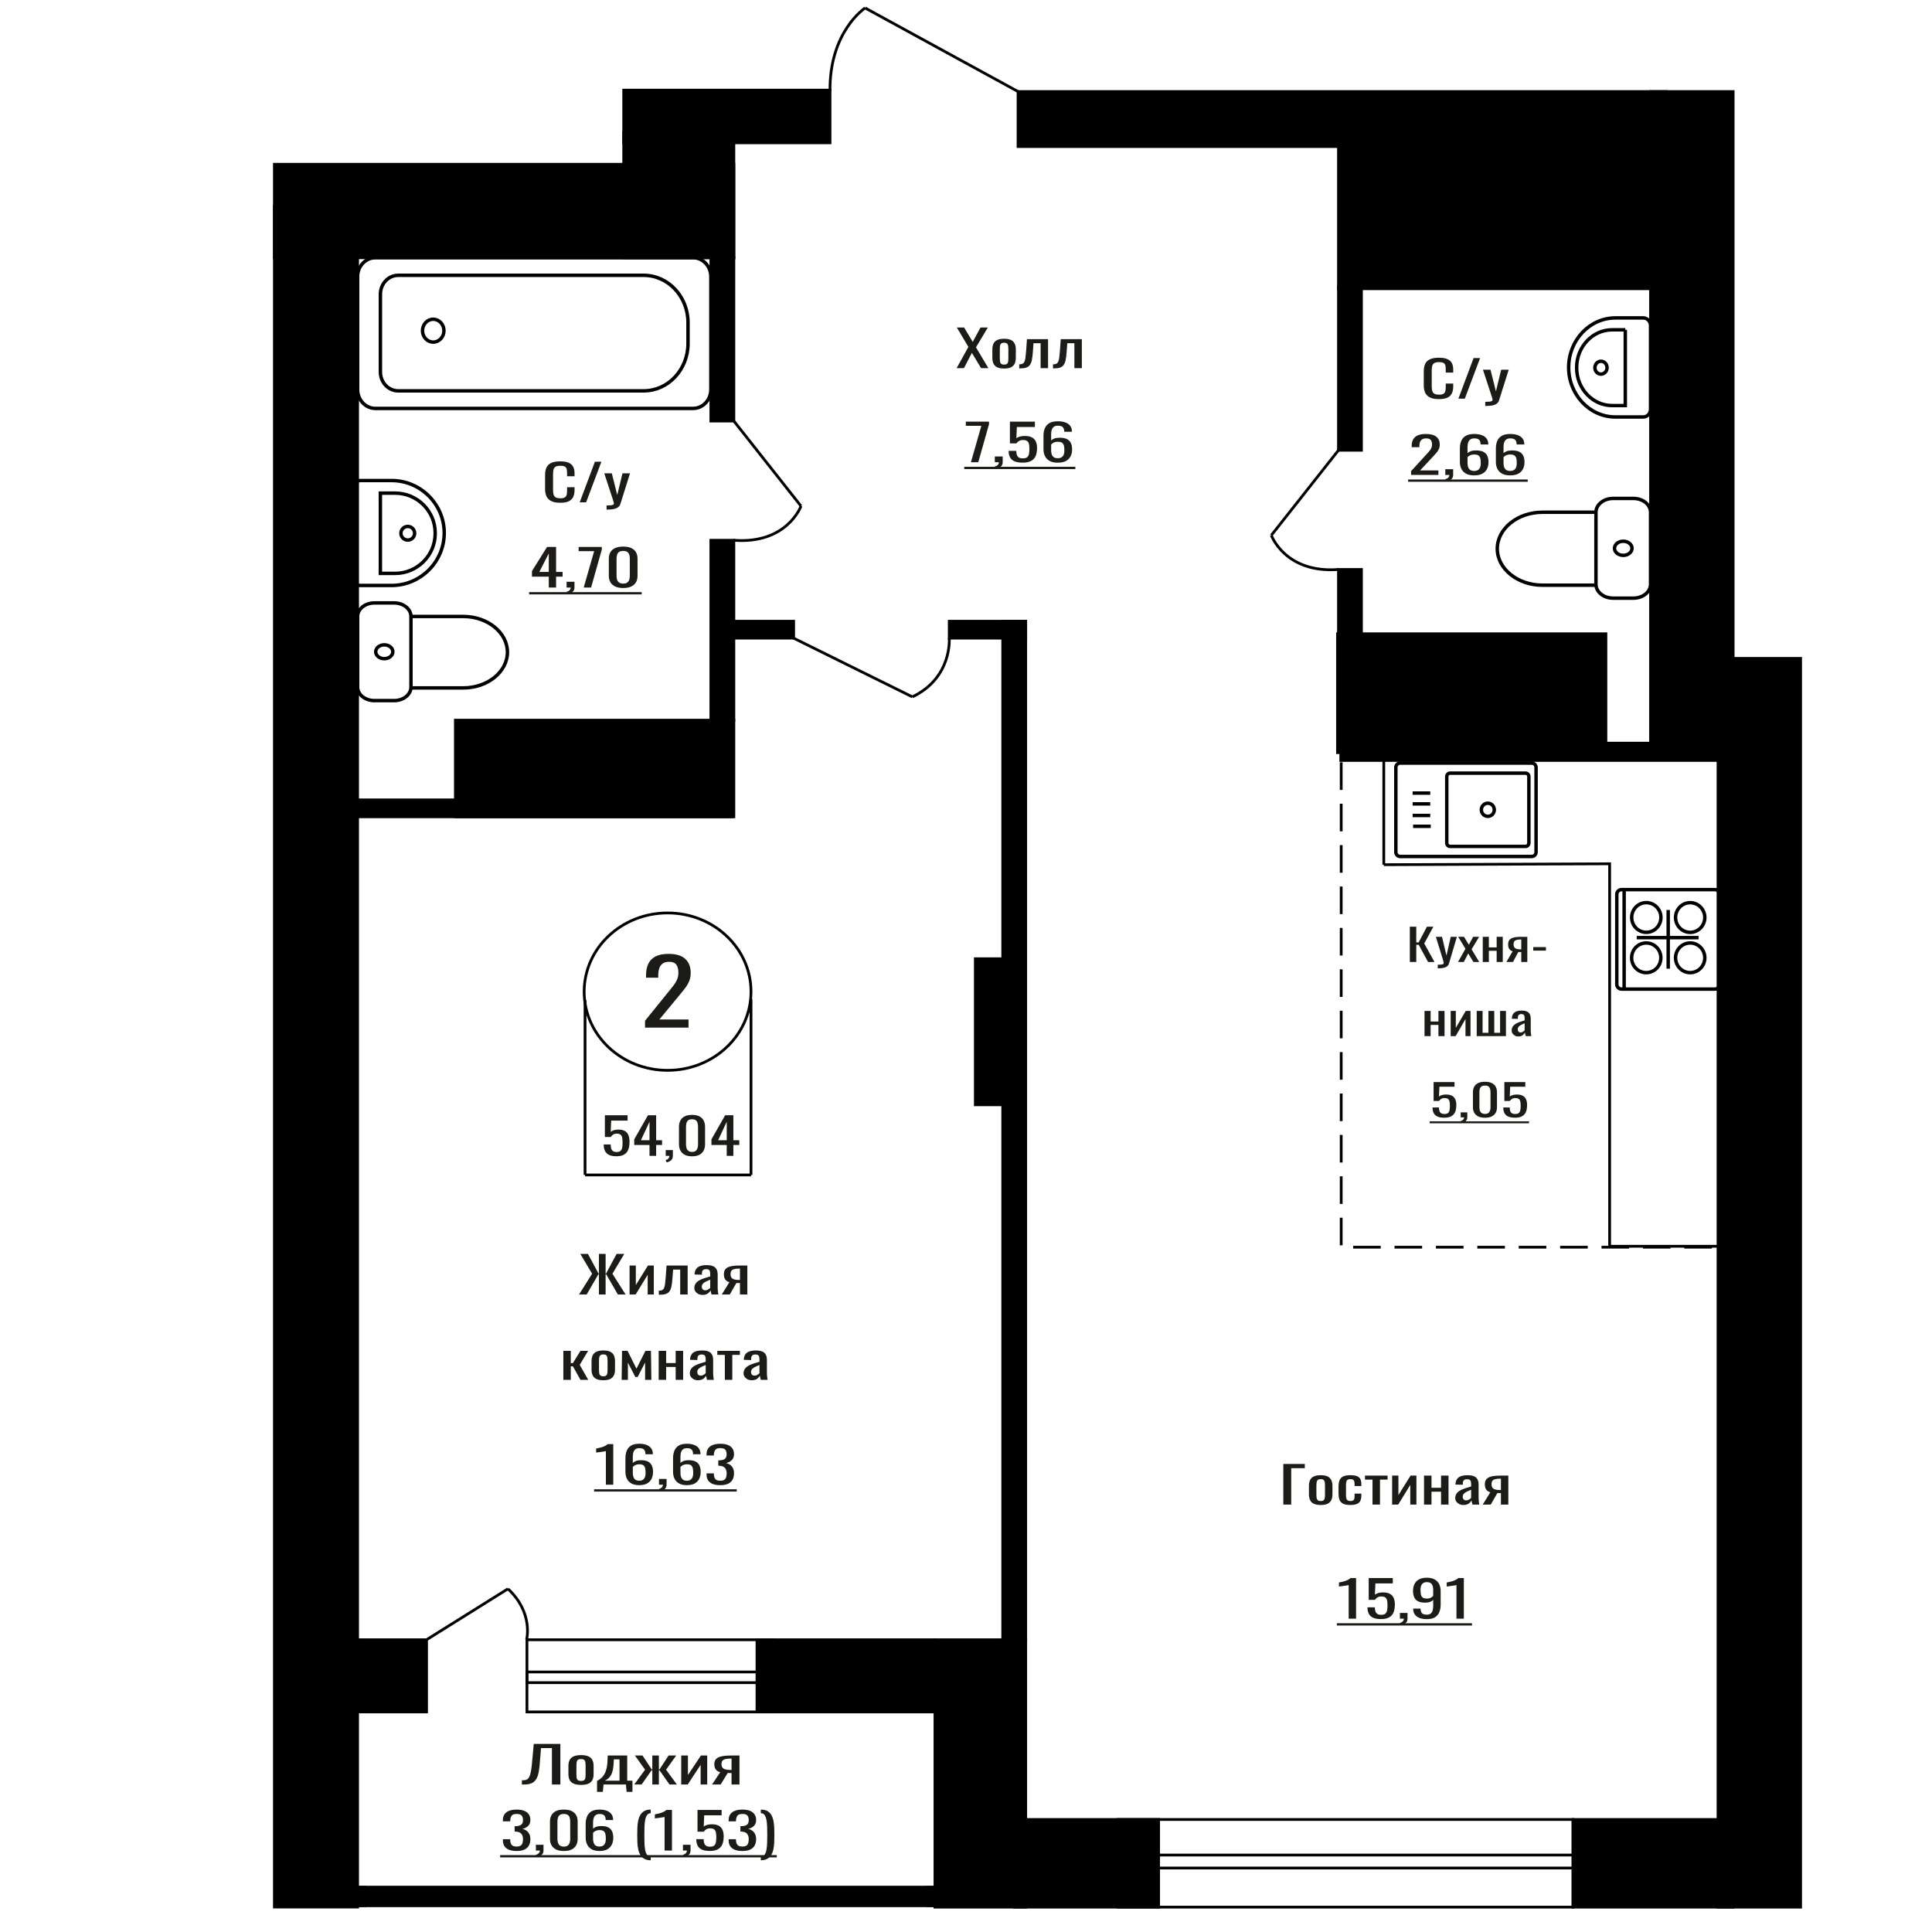<?xml version="1.0" encoding="UTF-8"?>
<!DOCTYPE svg PUBLIC "-//W3C//DTD SVG 1.1//EN" "http://www.w3.org/Graphics/SVG/1.1/DTD/svg11.dtd">
<!-- Creator: CorelDRAW 2019 -->
<svg xmlns="http://www.w3.org/2000/svg" xml:space="preserve" width="140mm" height="140mm" version="1.1" style="shape-rendering:geometricPrecision; text-rendering:geometricPrecision; image-rendering:optimizeQuality; fill-rule:evenodd; clip-rule:evenodd"
viewBox="0 0 14000 14000"
 xmlns:xlink="http://www.w3.org/1999/xlink">
 <defs>
  <style type="text/css">
   <![CDATA[
    .str1 {stroke:black;stroke-width:25;stroke-miterlimit:22.926}
    .str0 {stroke:black;stroke-width:20;stroke-miterlimit:22.926}
    .str2 {stroke:black;stroke-width:20;stroke-miterlimit:22.926;stroke-dasharray:200 100}
    .fil1 {fill:none}
    .fil3 {fill:black}
    .fil2 {fill:#1C1B17}
    .fil0 {fill:#1C1B17;fill-rule:nonzero}
   ]]>
  </style>
 </defs>
 <g id="Слой_x0020_1">
  <polygon class="fil0" points="10216.17,6970.92 10216.17,6715.28 10262.83,6715.28 10262.83,6828.9 10280.16,6828.9 10340.02,6715.28 10386.69,6715.28 10320.62,6836.79 10394.94,6970.92 10348.28,6970.92 10280.58,6846.26 10262.83,6846.26 10262.83,6970.92 "/>
  <path id="1" class="fil0" d="M10418.46 7016.68l0 -25.88c10.74,0 19.27,-0.37 25.6,-1.1 6.33,-0.74 10.87,-2.11 13.62,-4.1 2.76,-2 4.13,-4.79 4.13,-8.37 0,-1.89 -0.96,-6.1 -2.89,-12.62 -1.92,-6.52 -3.99,-13.47 -6.19,-20.83l-47.89 -155.28 44.59 0 32.2 136.34 30.97 -136.34 44.58 0 -56.97 192.52c-2.47,8.84 -7.01,15.83 -13.62,20.99 -6.61,5.15 -15.07,8.89 -25.39,11.2 -10.32,2.31 -22.78,3.47 -37.38,3.47l-5.36 0z"/>
  <polygon id="2" class="fil0" points="10565.45,6970.92 10619.12,6874.98 10566.69,6788.5 10608.8,6788.5 10643.88,6846.26 10674.85,6788.5 10718.2,6788.5 10663.7,6879.08 10719.03,6970.92 10676.92,6970.92 10639.35,6909.06 10607.15,6970.92 "/>
  <polygon id="3" class="fil0" points="10744.63,6970.92 10744.63,6788.5 10788.8,6788.5 10788.8,6865.19 10845.37,6865.19 10845.37,6788.5 10889.55,6788.5 10889.55,6970.92 10845.37,6970.92 10845.37,6889.81 10788.8,6889.81 10788.8,6970.92 "/>
  <path id="4" class="fil0" d="M10915.97 6970.92l45 -77.32c-7.7,-2.32 -13.97,-5.79 -18.78,-10.42 -4.83,-4.63 -8.34,-10.31 -10.53,-17.04 -2.2,-6.73 -3.31,-14.31 -3.31,-22.72 0,-9.68 1.66,-17.99 4.95,-24.93 3.31,-6.95 8.53,-12.63 15.69,-17.05 7.16,-4.42 16.65,-7.68 28.49,-9.78 11.84,-2.1 26.43,-3.16 43.76,-3.16l46.24 0 0 182.42 -43.75 0 0 -71.96c-4.41,0 -8.13,-0.05 -11.15,-0.15 -3.04,-0.11 -6.33,-0.27 -9.92,-0.48l-39.22 72.59 -47.47 0zm102.8 -91.52c0.55,0 1.45,0 2.68,0 1.24,0 2,0 2.28,0l0 -71.65c-0.28,0 -1.04,0 -2.28,0 -1.23,0 -1.99,0 -2.26,0 -12.94,0 -23.2,1.21 -30.77,3.63 -7.56,2.42 -12.86,6.21 -15.9,11.37 -3.02,5.15 -4.54,12.04 -4.54,20.67 0,11.99 3.51,20.93 10.53,26.82 7.02,5.89 20.44,8.95 40.26,9.16z"/>
  <polygon id="5" class="fil0" points="11110.42,6888.55 11110.42,6862.98 11202.49,6862.98 11202.49,6888.55 "/>
  <polygon id="6" class="fil0" points="10322.68,7508.07 10322.68,7325.65 10366.85,7325.65 10366.85,7402.34 10423.42,7402.34 10423.42,7325.65 10467.6,7325.65 10467.6,7508.07 10423.42,7508.07 10423.42,7426.96 10366.85,7426.96 10366.85,7508.07 "/>
  <polygon id="7" class="fil0" points="10512.18,7508.07 10512.18,7325.65 10549.34,7325.65 10549.34,7448.42 10621.17,7325.65 10655.85,7325.65 10655.85,7508.07 10619.53,7508.07 10619.53,7384.35 10548.1,7508.07 "/>
  <polygon id="8" class="fil0" points="10700.86,7508.07 10700.86,7325.65 10743.38,7325.65 10743.38,7484.08 10785.49,7484.08 10785.49,7325.65 10828.02,7325.65 10828.02,7484.08 10870.13,7484.08 10870.13,7325.65 10912.66,7325.65 10912.66,7508.07 "/>
  <path id="9" class="fil0" d="M11001.83 7510.59c-9.36,0 -17.61,-2.05 -24.77,-6.15 -7.15,-4.1 -12.79,-9.36 -16.92,-15.78 -4.14,-6.42 -6.19,-13.2 -6.19,-20.36 0,-11.36 2.47,-20.93 7.43,-28.72 4.94,-7.78 11.76,-14.36 20.43,-19.72 8.67,-5.37 18.72,-10.05 30.14,-14.04 11.42,-4 23.46,-7.89 36.12,-11.68l0 -12.94c0,-7.37 -0.55,-13.47 -1.65,-18.31 -1.1,-4.84 -3.37,-8.46 -6.81,-10.88 -3.44,-2.42 -8.6,-3.63 -15.48,-3.63 -6.06,0 -10.95,1.05 -14.66,3.15 -3.72,2.11 -6.4,5.1 -8.05,9 -1.65,3.89 -2.47,8.47 -2.47,13.73l0 9.15 -43.77 -1.26c0.55,-20.2 6.6,-35.09 18.17,-44.66 11.56,-9.58 29.44,-14.36 53.67,-14.36 23.67,0 40.46,4.94 50.37,14.83 9.9,9.89 14.86,24.2 14.86,42.92l0 83.32c0,5.68 0.21,11.15 0.61,16.41 0.42,5.26 0.97,10.15 1.66,14.68 0.68,4.52 1.31,8.78 1.86,12.78l-40.46 0c-0.82,-3.37 -1.86,-7.63 -3.1,-12.78 -1.24,-5.16 -2.13,-9.84 -2.68,-14.05 -2.75,7.16 -8.05,13.84 -15.9,20.04 -7.85,6.21 -18.65,9.31 -32.41,9.31zm17.34 -29.03c4.41,0 8.53,-0.95 12.39,-2.84 3.85,-1.89 7.29,-4.05 10.32,-6.47 3.02,-2.42 5.09,-4.37 6.19,-5.84l0 -51.76c-6.88,2.95 -13.34,5.89 -19.4,8.84 -6.06,2.94 -11.35,6.05 -15.89,9.31 -4.54,3.26 -8.13,6.94 -10.74,11.05 -2.62,4.1 -3.93,8.78 -3.93,14.04 0,7.36 1.79,13.15 5.38,17.36 3.57,4.21 8.8,6.31 15.68,6.31z"/>
  <path class="fil0" d="M4674.13 7446.43l0 -49.7 169.96 -209.94c12.65,-15.69 24.33,-30.3 35.05,-43.82 10.74,-13.51 19.53,-27.79 26.4,-42.83 6.88,-15.05 10.32,-32.38 10.32,-52 0,-24.41 -4.95,-43.6 -14.86,-57.55 -9.89,-13.95 -27.22,-20.93 -51.97,-20.93 -20.9,0 -37.12,4.58 -48.67,13.74 -11.55,9.15 -19.52,21.14 -23.93,35.97 -4.4,14.82 -6.59,30.74 -6.59,47.74l0 17.66 -88.28 0 0 -18.31c0,-31.83 5.36,-59.19 16.08,-82.08 10.74,-22.89 28.06,-40.66 51.99,-53.3 23.92,-12.65 55.68,-18.97 95.28,-18.97 53.9,0 94.05,12.1 120.45,36.3 26.39,24.2 39.6,57.66 39.6,100.39 0,22.67 -3.44,42.51 -10.32,59.51 -6.87,17.01 -15.81,32.92 -26.81,47.74 -11,14.83 -23.09,30.09 -36.3,45.78l-153.44 185.74 211.19 0 0 58.86 -315.15 0z"/>
  <ellipse class="fil1 str0" cx="4837.56" cy="7185.8" rx="604.5" ry="570.26"/>
  <line class="fil1 str0" x1="4239.47" y1="7247.23" x2="4239.47" y2= "8514.23" />
  <line class="fil1 str0" x1="5442.07" y1="7239.38" x2="5442.07" y2= "8514.22" />
  <line class="fil1 str0" x1="4239.47" y1="8514.22" x2="5442.07" y2= "8514.22" />
  <path class="fil0" d="M4467.09 8378.7c-22.94,0 -41.17,-3.39 -54.69,-10.18 -13.51,-6.78 -23.18,-16.59 -28.99,-29.43 -5.81,-12.83 -8.72,-28.09 -8.72,-45.78l50.44 0c0,8.72 0.94,17.26 2.82,25.62 1.9,8.36 5.89,15.26 12.03,20.71 6.13,5.45 15.48,8.17 28.05,8.17 13.82,0 23.72,-3.08 29.7,-9.26 5.97,-6.18 9.73,-14.53 11.32,-25.07 1.57,-10.54 2.35,-22.47 2.35,-35.79 0,-13.32 -0.94,-24.64 -2.83,-33.97 -1.88,-9.33 -5.82,-16.47 -11.78,-21.44 -5.97,-4.96 -15.41,-7.45 -28.29,-7.45 -10.37,0 -19.18,2.49 -26.4,7.45 -7.23,4.97 -12.58,10.6 -16.03,16.9l-42.89 0 0 -157.69 164.52 0 0 38.88 -118.8 0 -3.29 81.38c6.28,-5.08 14.06,-9.08 23.32,-11.98 9.28,-2.91 19.88,-4.36 31.83,-4.36 20.74,0 37.01,3.75 48.79,11.26 11.78,7.51 20.11,17.8 24.99,30.88 4.86,13.08 7.3,28.1 7.3,45.05 0,15.02 -1.41,29.01 -4.24,41.97 -2.83,12.96 -7.79,24.22 -14.86,33.79 -7.07,9.57 -16.72,17.01 -28.98,22.34 -12.26,5.33 -27.82,8 -46.67,8z"/>
  <path id="1" class="fil0" d="M4706.58 8375.79l0 -78.84 -110.8 0 0 -40.7 99.48 -174.76 59.4 0 0 180.94 42.9 0 0 34.52 -42.9 0 0 78.84 -48.08 0zm-62.23 -113.36l62.23 0 0 -133.7 -62.23 133.7z"/>
  <path id="2" class="fil0" d="M4831.5 8423.39l-8.02 -16.72c8.49,-2.18 15.17,-5.99 20.03,-11.44 4.88,-5.45 7.32,-11.93 7.32,-19.44l-26.87 0 0 -41.78 51.85 0 0 41.05c0,12.84 -3.61,23.07 -10.84,30.7 -7.22,7.63 -18.38,13.51 -33.47,17.63z"/>
  <path id="3" class="fil0" d="M5014.87 8379.06c-21.68,0 -39.52,-3.75 -53.5,-11.26 -13.98,-7.51 -24.36,-17.81 -31.12,-30.89 -6.75,-13.08 -10.13,-27.97 -10.13,-44.69l0 -126.8c0,-17.2 3.31,-32.27 9.9,-45.23 6.6,-12.96 16.89,-23.07 30.88,-30.34 13.98,-7.27 31.98,-10.9 53.97,-10.9 22.01,0 39.91,3.63 53.75,10.9 13.83,7.27 24.04,17.38 30.64,30.34 6.61,12.96 9.9,28.03 9.9,45.23l0 126.8c0,16.96 -3.38,31.98 -10.13,45.06 -6.76,13.08 -17.05,23.31 -30.88,30.7 -13.83,7.39 -31.58,11.08 -53.28,11.08zm0 -31.97c11.95,0 20.98,-2.67 27.11,-8 6.14,-5.33 10.38,-12.17 12.73,-20.52 2.36,-8.36 3.54,-17.02 3.54,-25.98l0 -127.53c0,-9.45 -1.1,-18.35 -3.3,-26.71 -2.2,-8.35 -6.37,-15.07 -12.49,-20.16 -6.14,-5.09 -15.33,-7.63 -27.59,-7.63 -12.24,0 -21.52,2.54 -27.8,7.63 -6.29,5.09 -10.54,11.81 -12.73,20.16 -2.21,8.36 -3.31,17.26 -3.31,26.71l0 127.53c0,8.96 1.18,17.62 3.54,25.98 2.35,8.35 6.76,15.19 13.2,20.52 6.45,5.33 15.48,8 27.1,8z"/>
  <path id="4" class="fil0" d="M5266.15 8375.79l0 -78.84 -110.8 0 0 -40.7 99.48 -174.76 59.4 0 0 180.94 42.9 0 0 34.52 -42.9 0 0 78.84 -48.08 0zm-62.23 -113.36l62.23 0 0 -133.7 -62.23 133.7z"/>
  <path class="fil0" d="M9773.07 11729.56l0 -243.43c-0.33,0.24 -4.09,0.97 -11.27,2.18 -7.16,1.21 -15.25,2.42 -24.26,3.63 -9.01,1.21 -17.01,2.3 -24.01,3.27 -7,0.97 -10.68,1.46 -11.01,1.46l0 -29.43c5.68,-0.97 12.26,-2.31 19.76,-4 7.51,-1.7 15.18,-3.76 23.01,-6.18 7.85,-2.42 15.36,-5.45 22.52,-9.08 7.17,-3.63 13.26,-7.87 18.27,-12.72l40.52 0 0 294.3 -53.53 0z"/>
  <path id="1" class="fil0" d="M10007.21 11732.47c-24.35,0 -43.69,-3.39 -58.04,-10.18 -14.34,-6.78 -24.59,-16.59 -30.76,-29.43 -6.17,-12.83 -9.26,-28.09 -9.26,-45.78l53.53 0c0,8.72 1,17.26 3,25.62 2.01,8.36 6.25,15.26 12.76,20.71 6.5,5.45 16.43,8.17 29.77,8.17 14.67,0 25.17,-3.08 31.52,-9.26 6.34,-6.18 10.33,-14.53 12.01,-25.07 1.67,-10.54 2.49,-22.47 2.49,-35.79 0,-13.32 -0.99,-24.64 -3,-33.97 -2,-9.33 -6.17,-16.47 -12.5,-21.44 -6.34,-4.96 -16.35,-7.45 -30.02,-7.45 -11,0 -20.35,2.49 -28.02,7.45 -7.67,4.97 -13.35,10.6 -17.01,16.9l-45.52 0 0 -157.69 174.6 0 0 38.88 -126.08 0 -3.49 81.38c6.66,-5.08 14.92,-9.08 24.75,-11.98 9.85,-2.91 21.1,-4.36 33.78,-4.36 22.01,0 39.27,3.75 51.78,11.26 12.5,7.51 21.34,17.8 26.52,30.88 5.16,13.08 7.75,28.1 7.75,45.05 0,15.02 -1.5,29.01 -4.5,41.97 -3.01,12.96 -8.27,24.22 -15.77,33.79 -7.51,9.57 -17.75,17.01 -30.76,22.34 -13.01,5.33 -29.52,8 -49.53,8z"/>
  <path id="2" class="fil0" d="M10152.3 11777.16l-8.51 -16.72c9.01,-2.18 16.1,-5.99 21.26,-11.44 5.18,-5.45 7.77,-11.93 7.77,-19.44l-28.52 0 0 -41.78 55.02 0 0 41.05c0,12.84 -3.82,23.07 -11.49,30.7 -7.67,7.63 -19.52,13.51 -35.53,17.63z"/>
  <path id="3" class="fil0" d="M10339.91 11732.83c-21.01,0 -38.94,-2.85 -53.78,-8.54 -14.85,-5.69 -26.11,-13.99 -33.78,-24.89 -7.67,-10.9 -11.66,-24.1 -12.01,-39.6 0,-0.48 0,-1.03 0,-1.63 0,-0.61 0,-1.15 0,-1.64l53.54 0c0,14.05 3.17,24.89 9.5,32.52 6.34,7.63 18.69,11.44 37.03,11.44 10.01,0 18.34,-2.24 25.02,-6.72 6.66,-4.48 11.66,-11.38 15.01,-20.71 3.33,-9.32 5,-21.13 5,-35.42l0 -44.69c-5,6.05 -12.42,10.96 -22.27,14.71 -9.83,3.76 -22.1,5.63 -36.77,5.63 -22.34,0 -39.86,-3.57 -52.53,-10.71 -12.68,-7.15 -21.6,-17.08 -26.77,-29.8 -5.17,-12.71 -7.75,-27.55 -7.75,-44.5 0,-17.93 3.33,-34.1 10,-48.51 6.68,-14.41 17.43,-25.86 32.28,-34.33 14.84,-8.48 34.27,-12.72 58.28,-12.72 23.34,0 42.36,4.3 57.04,12.9 14.66,8.6 25.42,20.16 32.26,34.7 6.84,14.53 10.26,30.76 10.26,48.68l0 98.83c0,18.89 -3,36.33 -9.01,52.32 -6,15.98 -16.18,28.76 -30.51,38.33 -14.35,9.57 -34.36,14.35 -60.04,14.35zm0 -148.97c11.67,0 21.18,-2.11 28.52,-6.35 7.33,-4.24 13,-8.91 17.01,-13.99l0 -43.6c0,-10.17 -1.34,-19.44 -4.01,-27.8 -2.67,-8.35 -7.34,-15.01 -14,-19.98 -6.68,-4.96 -15.85,-7.45 -27.52,-7.45 -11.67,0 -20.93,2.55 -27.77,7.63 -6.83,5.09 -11.68,11.69 -14.51,19.8 -2.83,8.12 -4.25,17.02 -4.25,26.71 0,11.63 0.75,22.4 2.25,32.33 1.5,9.94 5.51,17.87 12.01,23.8 6.5,5.94 17.26,8.9 32.27,8.9z"/>
  <path id="4" class="fil0" d="M10554.03 11729.56l0 -243.43c-0.33,0.24 -4.09,0.97 -11.26,2.18 -7.16,1.21 -15.26,2.42 -24.26,3.63 -9.01,1.21 -17.01,2.3 -24.02,3.27 -6.99,0.97 -10.67,1.46 -11,1.46l0 -29.43c5.67,-0.97 12.26,-2.31 19.76,-4 7.5,-1.7 15.17,-3.76 23.01,-6.18 7.85,-2.42 15.35,-5.45 22.51,-9.08 7.18,-3.63 13.26,-7.87 18.28,-12.72l40.52 0 0 294.3 -53.54 0z"/>
  <polygon id="5" class="fil2" points="9687.51,11762.59 10666.6,11762.59 10666.6,11779.11 9687.51,11779.11 "/>
  <polygon id="6" class="fil2" points="10666.6,11762.59 10666.6,11762.59 10666.6,11779.11 10666.6,11779.11 "/>
  <path class="fil0" d="M4060.16 3643.21c-29.01,0 -51.5,-4.36 -67.52,-13.08 -16.01,-8.72 -27.14,-20.47 -33.38,-35.24 -6.24,-14.78 -9.35,-31.25 -9.35,-49.42l0 -103.91c0,-19.86 3.11,-37.18 9.35,-51.95 6.24,-14.78 17.37,-26.22 33.38,-34.34 16.02,-8.11 38.51,-12.17 67.52,-12.17 25.61,0 45.94,3.39 60.94,10.17 15.01,6.78 25.8,16.47 32.37,29.07 6.57,12.59 9.86,27.73 9.86,45.42l0 23.25 -54.12 0 0 -20.71c0,-10.9 -0.76,-20.53 -2.28,-28.89 -1.52,-8.35 -5.64,-14.83 -12.39,-19.43 -6.73,-4.61 -18.04,-6.91 -33.88,-6.91 -16.18,0 -27.99,2.49 -35.39,7.45 -7.42,4.97 -12.23,11.99 -14.42,21.07 -2.19,9.09 -3.29,19.68 -3.29,31.8l0 116.62c0,14.78 1.68,26.47 5.05,35.07 3.37,8.59 8.94,14.71 16.69,18.34 7.76,3.64 18.21,5.45 31.36,5.45 15.51,0 26.63,-2.48 33.38,-7.44 6.74,-4.97 10.96,-11.81 12.64,-20.53 1.69,-8.72 2.53,-18.9 2.53,-30.52l0 -21.8 54.12 0 0 21.8c0,17.92 -3.03,33.73 -9.1,47.41 -6.07,13.69 -16.52,24.35 -31.36,31.98 -14.84,7.63 -35.75,11.44 -62.71,11.44z"/>
  <polygon id="1" class="fil0" points="4200.75,3639.94 4310.99,3345.64 4358.03,3345.64 4247.27,3639.94 "/>
  <path id="2" class="fil0" d="M4395.46 3692.62l0 -29.79c13.15,0 23.6,-0.42 31.36,-1.27 7.75,-0.85 13.3,-2.42 16.69,-4.73 3.37,-2.3 5.05,-5.51 5.05,-9.62 0,-2.18 -1.18,-7.03 -3.54,-14.54 -2.36,-7.51 -4.9,-15.5 -7.58,-23.98l-58.67 -178.75 54.62 0 39.45 156.95 37.93 -156.95 54.62 0 -69.8 221.63c-3.03,10.17 -8.6,18.22 -16.69,24.16 -8.08,5.93 -18.45,10.23 -31.11,12.9 -12.63,2.66 -27.89,3.99 -45.76,3.99l-6.57 0z"/>
  <polygon class="fil0" points="7035.56,3349.54 7111.29,3085.76 6998.73,3085.76 6998.73,3055.24 7166.78,3055.24 7166.78,3074.14 7088.98,3349.54 "/>
  <path id="1" class="fil0" d="M7217.09 3397.14l-8.82 -16.72c9.34,-2.18 16.69,-5.99 22.04,-11.44 5.37,-5.45 8.05,-11.93 8.05,-19.44l-29.56 0 0 -41.78 57.04 0 0 41.05c0,12.84 -3.97,23.07 -11.92,30.7 -7.95,7.63 -20.23,13.51 -36.83,17.63z"/>
  <path id="2" class="fil0" d="M7410.54 3352.45c-25.24,0 -45.29,-3.39 -60.17,-10.18 -14.85,-6.78 -25.49,-16.59 -31.88,-29.43 -6.4,-12.83 -9.6,-28.09 -9.6,-45.78l55.49 0c0,8.72 1.04,17.26 3.11,25.62 2.08,8.36 6.48,15.26 13.23,20.71 6.74,5.45 17.03,8.17 30.86,8.17 15.21,0 26.1,-3.08 32.68,-9.26 6.57,-6.18 10.7,-14.53 12.45,-25.07 1.72,-10.54 2.58,-22.47 2.58,-35.79 0,-13.32 -1.03,-24.64 -3.11,-33.97 -2.07,-9.33 -6.4,-16.47 -12.96,-21.44 -6.57,-4.96 -16.95,-7.45 -31.12,-7.45 -11.41,0 -21.1,2.49 -29.05,7.45 -7.95,4.97 -13.83,10.6 -17.63,16.9l-47.19 0 0 -157.69 181 0 0 38.88 -130.7 0 -3.62 81.38c6.91,-5.08 15.47,-9.08 25.66,-11.98 10.21,-2.91 21.87,-4.36 35.02,-4.36 22.81,0 40.71,3.75 53.67,11.26 12.96,7.51 22.13,17.8 27.49,30.88 5.36,13.08 8.04,28.1 8.04,45.05 0,15.02 -1.56,29.01 -4.67,41.97 -3.11,12.96 -8.56,24.22 -16.34,33.79 -7.78,9.57 -18.4,17.01 -31.89,22.34 -13.49,5.33 -30.61,8 -51.35,8z"/>
  <path id="3" class="fil0" d="M7664.69 3352.81c-24.21,0 -43.93,-4.3 -59.13,-12.9 -15.22,-8.6 -26.36,-20.22 -33.46,-34.88 -7.08,-14.65 -10.63,-30.94 -10.63,-48.87l0 -99.18c0,-19.14 3.11,-36.58 9.33,-52.32 6.23,-15.75 16.86,-28.34 31.91,-37.79 15.03,-9.45 35.7,-14.17 61.98,-14.17 21.78,0 40.18,2.78 55.23,8.36 15.04,5.57 26.62,13.68 34.74,24.34 8.14,10.66 12.36,23.62 12.72,38.88 0,0.48 0.08,1.15 0.26,1.99 0.17,0.85 0.25,1.64 0.25,2.37l-56.01 0c0,-14.3 -3.28,-25.2 -9.85,-32.7 -6.58,-7.51 -19.03,-11.27 -37.34,-11.27 -10.04,0 -18.67,2.24 -25.94,6.72 -7.27,4.49 -12.7,11.33 -16.34,20.53 -3.63,9.21 -5.44,21.08 -5.44,35.61l0 44.69c5.52,-6.06 13.4,-10.96 23.59,-14.72 10.21,-3.75 22.74,-5.63 37.6,-5.63 23.17,0 41.33,3.51 54.46,10.54 13.15,7.02 22.48,16.89 28.01,29.61 5.53,12.72 8.3,27.67 8.3,44.87 0,17.68 -3.46,33.79 -10.37,48.32 -6.93,14.54 -17.99,26.1 -33.19,34.7 -15.22,8.6 -35.45,12.9 -60.68,12.9zm0 -32.34c12.44,0 22.12,-2.48 29.03,-7.44 6.92,-4.97 11.85,-11.57 14.79,-19.81 2.94,-8.23 4.41,-17.19 4.41,-26.88 0,-11.63 -0.78,-22.41 -2.34,-32.34 -1.56,-9.93 -5.62,-17.86 -12.19,-23.8 -6.57,-5.93 -17.8,-8.9 -33.7,-8.9 -7.61,0 -14.53,0.97 -20.76,2.91 -6.22,1.94 -11.57,4.42 -16.07,7.45 -4.5,3.02 -8.12,6.23 -10.89,9.62l0 43.97c0,9.93 1.47,19.13 4.41,27.61 2.94,8.48 7.86,15.2 14.77,20.17 6.93,4.96 16.43,7.44 28.54,7.44z"/>
  <polygon id="4" class="fil2" points="6987.33,3382.57 7792.26,3382.57 7792.26,3399.09 6987.33,3399.09 "/>
  <path class="fil0" d="M3743.2 13413.08c-22.01,0 -40.36,-3.03 -55.03,-9.08 -14.67,-6.06 -25.68,-14.78 -33.02,-26.16 -7.33,-11.39 -11.01,-24.83 -11.01,-40.33l0 -9.81 53.04 0c0,0.97 0,2 0,3.09 0,1.09 0,2.24 0,3.45 0.33,8.72 1.75,16.59 4.24,23.61 2.51,7.03 7.01,12.6 13.51,16.72 6.51,4.11 15.93,6.17 28.27,6.17 13.01,0 22.84,-2.24 29.52,-6.72 6.67,-4.48 11.17,-10.84 13.51,-19.07 2.33,-8.24 3.5,-17.68 3.5,-28.34 0,-15.5 -3.91,-28.16 -11.76,-37.97 -7.84,-9.81 -21.59,-15.2 -41.27,-16.17 -1.01,-0.24 -2.26,-0.36 -3.76,-0.36 -1.5,0 -2.74,0 -3.75,0l0 -38.88c1.01,0 2.17,0 3.5,0 1.34,0 2.51,0 3.51,0 19.01,-0.48 32.68,-4.12 41.02,-10.9 8.33,-6.78 12.51,-18.04 12.51,-33.79 0,-13.32 -3.09,-23.98 -9.26,-31.97 -6.17,-7.99 -18.42,-11.99 -36.76,-11.99 -18.36,0 -30.53,4.42 -36.53,13.26 -6.01,8.84 -9.34,20.17 -10,33.97 0,0.97 0,2 0,3.09 0,1.09 0,2.12 0,3.09l-53.04 0 0 -9.81c0,-15.75 3.68,-29.19 11.01,-40.33 7.34,-11.14 18.43,-19.74 33.27,-25.8 14.85,-6.05 33.27,-9.08 55.29,-9.08 22.33,0 40.85,3.03 55.53,9.08 14.67,6.06 25.68,14.72 33.02,25.98 7.33,11.26 11,24.77 11,40.51 0,17.68 -5.26,31.85 -15.76,42.51 -10.51,10.66 -24.6,17.93 -42.28,21.8 12.34,2.67 22.77,7.27 31.27,13.81 8.51,6.54 15.1,14.83 19.76,24.89 4.67,10.05 7.01,21.74 7.01,35.06 0,17.44 -3.33,32.64 -10.01,45.6 -6.66,12.95 -17.33,23.01 -32.01,30.15 -14.68,7.15 -34.03,10.72 -58.04,10.72z"/>
  <path id="1" class="fil0" d="M3891.29 13457.41l-8.51 -16.72c9.01,-2.18 16.1,-5.99 21.26,-11.44 5.18,-5.45 7.77,-11.93 7.77,-19.44l-28.52 0 0 -41.78 55.03 0 0 41.05c0,12.84 -3.83,23.07 -11.5,30.7 -7.67,7.63 -19.51,13.51 -35.53,17.63z"/>
  <path id="2" class="fil0" d="M4085.9 13413.08c-23.01,0 -41.94,-3.75 -56.79,-11.26 -14.83,-7.51 -25.84,-17.81 -33.02,-30.89 -7.16,-13.08 -10.75,-27.97 -10.75,-44.69l0 -126.8c0,-17.2 3.51,-32.27 10.51,-45.23 7.01,-12.96 17.92,-23.07 32.77,-30.34 14.84,-7.27 33.94,-10.9 57.28,-10.9 23.35,0 42.36,3.63 57.04,10.9 14.67,7.27 25.51,17.38 32.52,30.34 7.01,12.96 10.51,28.03 10.51,45.23l0 126.8c0,16.96 -3.6,31.98 -10.76,45.06 -7.17,13.08 -18.09,23.31 -32.77,30.7 -14.68,7.39 -33.52,11.08 -56.54,11.08zm0 -31.97c12.68,0 22.27,-2.67 28.77,-8 6.51,-5.33 11.01,-12.17 13.5,-20.52 2.51,-8.36 3.76,-17.02 3.76,-25.98l0 -127.53c0,-9.45 -1.17,-18.35 -3.49,-26.71 -2.35,-8.35 -6.77,-15.07 -13.26,-20.16 -6.52,-5.09 -16.27,-7.63 -29.28,-7.63 -13,0 -22.84,2.54 -29.51,7.63 -6.68,5.09 -11.18,11.81 -13.51,20.16 -2.34,8.36 -3.51,17.26 -3.51,26.71l0 127.53c0,8.96 1.26,17.62 3.76,25.98 2.49,8.35 7.18,15.19 14.01,20.52 6.84,5.33 16.42,8 28.76,8z"/>
  <path id="3" class="fil0" d="M4343.56 13413.08c-23.35,0 -42.37,-4.3 -57.03,-12.9 -14.68,-8.6 -25.44,-20.22 -32.28,-34.88 -6.83,-14.65 -10.26,-30.94 -10.26,-48.87l0 -99.18c0,-19.14 3,-36.58 9.01,-52.32 6,-15.75 16.26,-28.34 30.77,-37.79 14.5,-9.45 34.44,-14.17 59.79,-14.17 21.01,0 38.76,2.78 53.28,8.36 14.51,5.57 25.68,13.68 33.51,24.34 7.85,10.66 11.93,23.62 12.27,38.88 0,0.48 0.08,1.15 0.25,1.99 0.16,0.85 0.25,1.64 0.25,2.37l-54.04 0c0,-14.3 -3.16,-25.2 -9.5,-32.7 -6.35,-7.51 -18.35,-11.27 -36.02,-11.27 -9.68,0 -18.01,2.24 -25.02,6.72 -7.01,4.49 -12.25,11.33 -15.77,20.53 -3.49,9.21 -5.24,21.08 -5.24,35.61l0 44.69c5.33,-6.06 12.93,-10.96 22.76,-14.72 9.85,-3.75 21.94,-5.63 36.27,-5.63 22.35,0 39.86,3.51 52.53,10.54 12.68,7.02 21.69,16.89 27.02,29.61 5.34,12.72 8.01,27.67 8.01,44.87 0,17.68 -3.34,33.79 -10.01,48.32 -6.68,14.54 -17.35,26.1 -32.01,34.7 -14.68,8.6 -34.19,12.9 -58.54,12.9zm0 -32.34c12.01,0 21.34,-2.48 28.01,-7.44 6.68,-4.97 11.43,-11.57 14.26,-19.81 2.84,-8.23 4.26,-17.19 4.26,-26.88 0,-11.63 -0.76,-22.41 -2.26,-32.34 -1.5,-9.93 -5.42,-17.86 -11.76,-23.8 -6.33,-5.93 -17.17,-8.9 -32.51,-8.9 -7.34,0 -14.02,0.97 -20.02,2.91 -6,1.94 -11.17,4.42 -15.51,7.45 -4.33,3.02 -7.83,6.23 -10.5,9.62l0 43.97c0,9.93 1.42,19.13 4.25,27.61 2.84,8.48 7.59,15.2 14.25,20.17 6.68,4.96 15.85,7.44 27.53,7.44z"/>
  <path id="4" class="fil0" d="M4715.26 13480.3c-19,-0.25 -34.6,-3.82 -46.77,-10.72 -12.18,-6.91 -21.76,-16.41 -28.77,-28.52 -7.01,-12.11 -12.09,-25.92 -15.26,-41.42 -3.16,-15.51 -5.09,-32.1 -5.75,-49.78 -0.66,-17.68 -1.01,-35.36 -1.01,-53.05 0,-17.92 0.35,-35.66 1.01,-53.22 0.66,-17.56 2.59,-34.16 5.75,-49.78 3.17,-15.62 8.25,-29.49 15.26,-41.6 7.01,-12.11 16.59,-21.68 28.77,-28.7 12.17,-7.03 27.77,-10.54 46.77,-10.54l0 26.16c-11.67,0.24 -20.68,5.03 -27.01,14.35 -6.34,9.33 -10.84,21.62 -13.51,36.88 -2.67,15.26 -4.26,32.15 -4.75,50.68 -0.5,18.53 -0.75,37.12 -0.75,55.77 0,18.9 0.25,37.61 0.75,56.14 0.49,18.53 2.08,35.42 4.75,50.68 2.67,15.26 7.17,27.5 13.51,36.7 6.33,9.2 15.34,13.93 27.01,14.17l0 25.8z"/>
  <path id="5" class="fil0" d="M4815.82 13409.81l0 -243.43c-0.33,0.24 -4.09,0.97 -11.26,2.18 -7.16,1.21 -15.26,2.42 -24.26,3.63 -9.01,1.21 -17.01,2.3 -24.02,3.27 -6.99,0.97 -10.67,1.46 -11,1.46l0 -29.43c5.67,-0.97 12.26,-2.31 19.76,-4 7.5,-1.7 15.17,-3.76 23.01,-6.18 7.85,-2.42 15.35,-5.45 22.51,-9.08 7.18,-3.63 13.26,-7.87 18.28,-12.72l40.52 0 0 294.3 -53.54 0z"/>
  <path id="6" class="fil0" d="M4956.91 13457.41l-8.51 -16.72c9,-2.18 16.1,-5.99 21.26,-11.44 5.18,-5.45 7.77,-11.93 7.77,-19.44l-28.52 0 0 -41.78 55.02 0 0 41.05c0,12.84 -3.83,23.07 -11.5,30.7 -7.67,7.63 -19.51,13.51 -35.52,17.63z"/>
  <path id="7" class="fil0" d="M5143.52 13412.72c-24.35,0 -43.7,-3.39 -58.04,-10.18 -14.34,-6.78 -24.6,-16.59 -30.77,-29.43 -6.16,-12.83 -9.25,-28.09 -9.25,-45.78l53.52 0c0,8.72 1.01,17.26 3.01,25.62 2.01,8.36 6.25,15.26 12.76,20.71 6.5,5.45 16.43,8.17 29.77,8.17 14.67,0 25.17,-3.08 31.52,-9.26 6.33,-6.18 10.33,-14.53 12.01,-25.07 1.66,-10.54 2.49,-22.47 2.49,-35.79 0,-13.32 -0.99,-24.64 -3,-33.97 -2,-9.33 -6.17,-16.47 -12.5,-21.44 -6.34,-4.96 -16.35,-7.45 -30.02,-7.45 -11,0 -20.35,2.49 -28.02,7.45 -7.67,4.97 -13.35,10.6 -17.01,16.9l-45.52 0 0 -157.69 174.6 0 0 38.88 -126.08 0 -3.5 81.38c6.67,-5.08 14.93,-9.08 24.76,-11.98 9.85,-2.91 21.1,-4.36 33.78,-4.36 22,0 39.27,3.75 51.77,11.26 12.51,7.51 21.35,17.8 26.52,30.88 5.17,13.08 7.76,28.1 7.76,45.05 0,15.02 -1.5,29.01 -4.51,41.97 -3,12.96 -8.26,24.22 -15.76,33.79 -7.51,9.57 -17.75,17.01 -30.76,22.34 -13.02,5.33 -29.53,8 -49.53,8z"/>
  <path id="8" class="fil0" d="M5379.16 13413.08c-22.01,0 -40.36,-3.03 -55.03,-9.08 -14.67,-6.06 -25.68,-14.78 -33.02,-26.16 -7.33,-11.39 -11.01,-24.83 -11.01,-40.33l0 -9.81 53.04 0c0,0.97 0,2 0,3.09 0,1.09 0,2.24 0,3.45 0.33,8.72 1.75,16.59 4.24,23.61 2.51,7.03 7.01,12.6 13.51,16.72 6.51,4.11 15.93,6.17 28.27,6.17 13.01,0 22.84,-2.24 29.52,-6.72 6.67,-4.48 11.17,-10.84 13.51,-19.07 2.33,-8.24 3.5,-17.68 3.5,-28.34 0,-15.5 -3.91,-28.16 -11.76,-37.97 -7.84,-9.81 -21.59,-15.2 -41.27,-16.17 -1.01,-0.24 -2.26,-0.36 -3.76,-0.36 -1.5,0 -2.74,0 -3.75,0l0 -38.88c1.01,0 2.17,0 3.5,0 1.34,0 2.51,0 3.51,0 19.01,-0.48 32.68,-4.12 41.02,-10.9 8.33,-6.78 12.51,-18.04 12.51,-33.79 0,-13.32 -3.09,-23.98 -9.26,-31.97 -6.17,-7.99 -18.42,-11.99 -36.76,-11.99 -18.36,0 -30.53,4.42 -36.53,13.26 -6.01,8.84 -9.34,20.17 -10,33.97 0,0.97 0,2 0,3.09 0,1.09 0,2.12 0,3.09l-53.04 0 0 -9.81c0,-15.75 3.68,-29.19 11.01,-40.33 7.34,-11.14 18.43,-19.74 33.27,-25.8 14.85,-6.05 33.27,-9.08 55.29,-9.08 22.33,0 40.85,3.03 55.53,9.08 14.67,6.06 25.68,14.72 33.02,25.98 7.33,11.26 11,24.77 11,40.51 0,17.68 -5.26,31.85 -15.76,42.51 -10.51,10.66 -24.6,17.93 -42.28,21.8 12.34,2.67 22.77,7.27 31.27,13.81 8.51,6.54 15.1,14.83 19.76,24.89 4.67,10.05 7.01,21.74 7.01,35.06 0,17.44 -3.33,32.64 -10.01,45.6 -6.66,12.95 -17.33,23.01 -32.01,30.15 -14.68,7.15 -34.03,10.72 -58.04,10.72z"/>
  <path id="9" class="fil0" d="M5513.25 13480.3l0 -26.16c12.01,-0.25 21.18,-5.03 27.51,-14.36 6.33,-9.32 10.84,-21.61 13.51,-36.87 2.67,-15.26 4.25,-32.22 4.75,-50.87 0.5,-18.65 0.76,-37.3 0.76,-55.95 0,-18.9 -0.26,-37.61 -0.76,-56.14 -0.5,-18.53 -2.08,-35.36 -4.75,-50.5 -2.67,-15.14 -7.18,-27.31 -13.51,-36.51 -6.33,-9.21 -15.5,-13.93 -27.51,-14.17l0 -25.8c19.35,0 35.1,3.45 47.27,10.35 12.17,6.91 21.77,16.41 28.77,28.53 7,12.11 12.09,25.97 15.25,41.6 3.18,15.62 5.1,32.15 5.76,49.59 0.67,17.44 1,35.12 1,53.05 0,17.92 -0.33,35.66 -1,53.23 -0.66,17.56 -2.58,34.21 -5.76,49.95 -3.16,15.75 -8.25,29.68 -15.25,41.79 -7,12.11 -16.6,21.61 -28.77,28.52 -12.17,6.9 -27.92,10.47 -47.27,10.72z"/>
  <polygon id="10" class="fil2" points="3624.13,13442.84 5628.82,13442.84 5628.82,13459.36 3624.13,13459.36 "/>
  <polygon id="11" class="fil2" points="5628.82,13442.84 5628.82,13442.84 5628.82,13459.36 5628.82,13459.36 "/>
  <polygon id="12" class="fil2" points="3624.13,14061.23 3624.13,14061.23 3624.13,14077.75 3624.13,14077.75 "/>
  <polygon id="13" class="fil2" points="3624.13,14061.23 3624.13,14061.23 3624.13,14077.75 3624.13,14077.75 "/>
  <polygon class="fil0" points="4195.7,9380.46 4290.58,9230.04 4205.3,9086.16 4260.3,9086.16 4337.02,9228.22 4340.04,9228.22 4340.04,9086.16 4388.49,9086.16 4388.49,9228.22 4392.02,9228.22 4468.22,9086.16 4523.74,9086.16 4437.94,9230.04 4533.32,9380.46 4477.3,9380.46 4392.52,9233.31 4388.49,9233.31 4388.49,9380.46 4340.04,9380.46 4340.04,9233.31 4336.5,9233.31 4251.22,9380.46 "/>
  <polygon id="1" class="fil0" points="4562.09,9380.46 4562.09,9170.46 4607.51,9170.46 4607.51,9311.79 4695.32,9170.46 4737.71,9170.46 4737.71,9380.46 4693.3,9380.46 4693.3,9238.03 4605.99,9380.46 "/>
  <path id="2" class="fil0" d="M4774.04 9382.28l0 -29.43c10.09,0 18.09,-1.46 23.96,-4.36 5.89,-2.91 10.44,-7.81 13.63,-14.72 3.21,-6.9 5.64,-16.23 7.32,-27.97 1.68,-11.75 3.2,-26.47 4.54,-44.15l6.57 -91.19 152.92 0 0 210 -54.01 0 0 -180.58 -51.47 0 -4.55 61.77c-1.68,23.98 -4.12,43.84 -7.32,59.59 -3.19,15.74 -8.15,28.03 -14.89,36.88 -6.72,8.84 -15.72,15.07 -27,18.71 -11.26,3.63 -25.82,5.45 -43.64,5.45l-6.06 0z"/>
  <path id="3" class="fil0" d="M5089.97 9383.37c-11.45,0 -21.54,-2.37 -30.28,-7.09 -8.75,-4.72 -15.66,-10.78 -20.7,-18.16 -5.04,-7.39 -7.57,-15.2 -7.57,-23.44 0,-13.08 3.03,-24.1 9.09,-33.06 6.05,-8.96 14.37,-16.53 24.97,-22.71 10.6,-6.18 22.89,-11.57 36.85,-16.17 13.96,-4.6 28.68,-9.08 44.16,-13.44l0 -14.9c0,-8.48 -0.68,-15.5 -2.02,-21.07 -1.35,-5.57 -4.12,-9.75 -8.33,-12.54 -4.21,-2.78 -10.52,-4.17 -18.92,-4.17 -7.4,0 -13.38,1.21 -17.92,3.63 -4.54,2.42 -7.82,5.87 -9.85,10.35 -2.01,4.48 -3.02,9.75 -3.02,15.81l0 10.53 -53.49 -1.45c0.66,-23.25 8.07,-40.39 22.21,-51.41 14.12,-11.02 35.98,-16.53 65.6,-16.53 28.93,0 49.46,5.69 61.57,17.08 12.11,11.38 18.17,27.85 18.17,49.41l0 95.92c0,6.54 0.25,12.83 0.75,18.89 0.5,6.06 1.18,11.69 2.01,16.9 0.85,5.2 1.6,10.11 2.28,14.71l-49.46 0c-1,-3.88 -2.26,-8.78 -3.78,-14.71 -1.51,-5.94 -2.61,-11.33 -3.28,-16.17 -3.37,8.23 -9.84,15.92 -19.43,23.07 -9.6,7.14 -22.79,10.72 -39.61,10.72zm21.19 -33.43c5.38,0 10.42,-1.09 15.14,-3.27 4.71,-2.18 8.91,-4.66 12.62,-7.45 3.69,-2.78 6.22,-5.02 7.57,-6.72l0 -59.59c-8.42,3.4 -16.32,6.79 -23.73,10.18 -7.4,3.39 -13.87,6.96 -19.43,10.72 -5.54,3.75 -9.92,7.99 -13.11,12.71 -3.2,4.73 -4.79,10.12 -4.79,16.17 0,8.48 2.18,15.14 6.55,19.98 4.38,4.85 10.77,7.27 19.18,7.27z"/>
  <path id="4" class="fil0" d="M5230.25 9380.46l55.02 -89.02c-9.43,-2.66 -17.08,-6.66 -22.97,-11.99 -5.88,-5.32 -10.17,-11.86 -12.86,-19.62 -2.7,-7.75 -4.05,-16.47 -4.05,-26.16 0,-11.14 2.03,-20.71 6.06,-28.7 4.04,-7.99 10.43,-14.53 19.18,-19.62 8.75,-5.08 20.35,-8.84 34.82,-11.26 14.46,-2.42 32.3,-3.63 53.49,-3.63l56.54 0 0 210 -53.51 0 0 -82.84c-5.37,0 -9.92,-0.06 -13.62,-0.18 -3.7,-0.12 -7.74,-0.3 -12.12,-0.55l-47.93 83.57 -58.05 0zm125.67 -105.37c0.68,0 1.76,0 3.27,0 1.52,0 2.45,0 2.78,0l0 -82.47c-0.33,0 -1.26,0 -2.78,0 -1.51,0 -2.43,0 -2.76,0 -15.82,0 -28.35,1.39 -37.6,4.18 -9.25,2.78 -15.74,7.14 -19.43,13.08 -3.7,5.93 -5.56,13.86 -5.56,23.79 0,13.81 4.29,24.11 12.88,30.89 8.57,6.78 24.97,10.29 49.2,10.53z"/>
  <polygon id="5" class="fil0" points="4082.17,9998.85 4082.17,9788.85 4136.17,9788.85 4136.17,9877.5 4151.31,9877.5 4206.31,9788.85 4261.83,9788.85 4200.76,9890.58 4262.83,9998.85 4206.31,9998.85 4151.31,9900.75 4136.17,9900.75 4136.17,9998.85 "/>
  <path id="6" class="fil0" d="M4371.84 10001.76c-21.53,0 -38.52,-3.15 -50.98,-9.45 -12.44,-6.3 -21.28,-15.26 -26.49,-26.89 -5.22,-11.62 -7.82,-25.31 -7.82,-41.05l0 -61.04c0,-15.75 2.6,-29.43 7.82,-41.06 5.21,-11.62 14.05,-20.59 26.49,-26.88 12.46,-6.3 29.45,-9.45 50.98,-9.45 21.53,0 38.43,3.15 50.71,9.45 12.28,6.29 21.03,15.26 26.25,26.88 5.21,11.63 7.82,25.31 7.82,41.06l0 61.04c0,15.74 -2.61,29.43 -7.82,41.05 -5.22,11.63 -13.97,20.59 -26.25,26.89 -12.28,6.3 -29.18,9.45 -50.71,9.45zm0 -28.71c10.43,0 17.75,-2.18 21.94,-6.54 4.21,-4.36 6.74,-10.11 7.57,-17.25 0.85,-7.15 1.27,-14.6 1.27,-22.35l0 -65.76c0,-8 -0.42,-15.5 -1.27,-22.53 -0.83,-7.02 -3.36,-12.78 -7.57,-17.26 -4.19,-4.48 -11.51,-6.72 -21.94,-6.72 -10.43,0 -17.84,2.24 -22.21,6.72 -4.38,4.48 -6.97,10.24 -7.82,17.26 -0.83,7.03 -1.27,14.53 -1.27,22.53l0 65.76c0,7.75 0.44,15.2 1.27,22.35 0.85,7.14 3.44,12.89 7.82,17.25 4.37,4.36 11.78,6.54 22.21,6.54z"/>
  <polygon id="7" class="fil0" points="4504.57,9998.85 4507.6,9788.85 4547.46,9788.85 4612.06,9917.83 4677.16,9788.85 4717.03,9788.85 4720.06,9998.85 4674.64,9998.85 4674.64,9873.5 4620.65,9978.14 4603.99,9978.14 4549.99,9874.23 4549.99,9998.85 "/>
  <polygon id="8" class="fil0" points="4773.04,9998.85 4773.04,9788.85 4827.05,9788.85 4827.05,9877.13 4896.18,9877.13 4896.18,9788.85 4950.18,9788.85 4950.18,9998.85 4896.18,9998.85 4896.18,9905.47 4827.05,9905.47 4827.05,9998.85 "/>
  <path id="9" class="fil0" d="M5057.17 10001.76c-11.44,0 -21.54,-2.37 -30.28,-7.09 -8.75,-4.72 -15.65,-10.78 -20.69,-18.16 -5.04,-7.39 -7.57,-15.2 -7.57,-23.44 0,-13.08 3.03,-24.1 9.08,-33.06 6.06,-8.96 14.38,-16.53 24.98,-22.71 10.59,-6.18 22.89,-11.57 36.85,-16.17 13.96,-4.6 28.68,-9.08 44.15,-13.44l0 -14.9c0,-8.48 -0.68,-15.5 -2.01,-21.07 -1.35,-5.57 -4.13,-9.75 -8.34,-12.54 -4.2,-2.78 -10.51,-4.17 -18.91,-4.17 -7.41,0 -13.38,1.21 -17.92,3.63 -4.54,2.42 -7.82,5.87 -9.85,10.35 -2.01,4.48 -3.03,9.75 -3.03,15.81l0 10.53 -53.49 -1.45c0.67,-23.25 8.07,-40.39 22.21,-51.41 14.13,-11.02 35.99,-16.53 65.6,-16.53 28.94,0 49.47,5.69 61.58,17.08 12.11,11.38 18.17,27.85 18.17,49.41l0 95.92c0,6.54 0.25,12.83 0.75,18.89 0.5,6.06 1.18,11.69 2.01,16.9 0.85,5.2 1.6,10.11 2.28,14.71l-49.46 0c-1,-3.88 -2.27,-8.78 -3.78,-14.71 -1.52,-5.94 -2.61,-11.33 -3.28,-16.17 -3.38,8.23 -9.85,15.92 -19.43,23.07 -9.6,7.14 -22.8,10.72 -39.62,10.72zm21.2 -33.43c5.38,0 10.42,-1.09 15.14,-3.27 4.71,-2.18 8.9,-4.66 12.61,-7.45 3.7,-2.78 6.22,-5.02 7.57,-6.72l0 -59.59c-8.42,3.4 -16.32,6.79 -23.72,10.18 -7.41,3.39 -13.88,6.96 -19.43,10.72 -5.55,3.75 -9.92,7.99 -13.12,12.71 -3.19,4.73 -4.79,10.12 -4.79,16.17 0,8.48 2.18,15.14 6.56,19.98 4.37,4.85 10.76,7.27 19.18,7.27z"/>
  <polygon id="10" class="fil0" points="5252.48,9998.85 5252.48,9817.91 5197.98,9817.91 5197.98,9788.85 5361.49,9788.85 5361.49,9817.91 5306.47,9817.91 5306.47,9998.85 "/>
  <path id="11" class="fil0" d="M5446.77 10001.76c-11.45,0 -21.54,-2.37 -30.28,-7.09 -8.75,-4.72 -15.65,-10.78 -20.7,-18.16 -5.04,-7.39 -7.57,-15.2 -7.57,-23.44 0,-13.08 3.03,-24.1 9.09,-33.06 6.05,-8.96 14.37,-16.53 24.97,-22.71 10.6,-6.18 22.89,-11.57 36.85,-16.17 13.96,-4.6 28.68,-9.08 44.16,-13.44l0 -14.9c0,-8.48 -0.68,-15.5 -2.02,-21.07 -1.34,-5.57 -4.12,-9.75 -8.33,-12.54 -4.21,-2.78 -10.52,-4.17 -18.92,-4.17 -7.4,0 -13.38,1.21 -17.92,3.63 -4.54,2.42 -7.82,5.87 -9.84,10.35 -2.02,4.48 -3.03,9.75 -3.03,15.81l0 10.53 -53.49 -1.45c0.66,-23.25 8.07,-40.39 22.21,-51.41 14.12,-11.02 35.99,-16.53 65.6,-16.53 28.93,0 49.46,5.69 61.57,17.08 12.11,11.38 18.17,27.85 18.17,49.41l0 95.92c0,6.54 0.25,12.83 0.75,18.89 0.5,6.06 1.18,11.69 2.01,16.9 0.85,5.2 1.6,10.11 2.28,14.71l-49.46 0c-1,-3.88 -2.26,-8.78 -3.78,-14.71 -1.51,-5.94 -2.61,-11.33 -3.28,-16.17 -3.37,8.23 -9.84,15.92 -19.43,23.07 -9.6,7.14 -22.79,10.72 -39.61,10.72zm21.19 -33.43c5.38,0 10.42,-1.09 15.14,-3.27 4.71,-2.18 8.91,-4.66 12.62,-7.45 3.69,-2.78 6.22,-5.02 7.57,-6.72l0 -59.59c-8.42,3.4 -16.32,6.79 -23.73,10.18 -7.4,3.39 -13.87,6.96 -19.43,10.72 -5.54,3.75 -9.92,7.99 -13.11,12.71 -3.2,4.73 -4.79,10.12 -4.79,16.17 0,8.48 2.18,15.14 6.55,19.98 4.38,4.85 10.77,7.27 19.18,7.27z"/>
  <path class="fil1 str1" d="M12353.66 6648.66c0,59.4 -47.45,107.56 -105.97,107.56 -58.53,0 -105.98,-48.16 -105.98,-107.56 0,-59.4 47.45,-107.55 105.98,-107.55 58.52,0 105.97,48.15 105.97,107.55zm-317.96 -0.26c0,59.4 -47.44,107.55 -105.97,107.55 -58.53,0 -105.98,-48.15 -105.98,-107.55 0,-59.41 47.45,-107.56 105.98,-107.56 58.53,0 105.97,48.15 105.97,107.56zm317.96 292.22c0,59.39 -47.45,107.55 -105.97,107.55 -58.53,0 -105.98,-48.16 -105.98,-107.55 0,-59.41 47.45,-107.56 105.98,-107.56 58.52,0 105.97,48.15 105.97,107.56zm-318.39 0c0,59.39 -47.44,107.55 -105.98,107.55 -58.52,0 -105.97,-48.16 -105.97,-107.55 0,-59.41 47.45,-107.56 105.97,-107.56 58.54,0 105.98,48.15 105.98,107.56zm391.02 226.74l-675.6 0c-19.12,0 -34.77,-15.14 -34.77,-33.64l0 -653.61c0,-18.5 15.65,-33.64 34.77,-33.64l675.6 0c19.13,0 34.77,15.14 34.77,33.64l0 653.61c0,18.5 -15.64,33.64 -34.77,33.64zm-117.84 -372.86l-448.2 0m228.24 225.05l0 -425.26m-319.35 573.07l0 -720.89"/>
  <rect class="fil3 str0" x="5485.32" y="11882.26" width="1289.68" height="523.05"/>
  <path class="fil0" d="M4390.47 10758.85l0 -243.43c-0.33,0.24 -4.09,0.97 -11.26,2.18 -7.16,1.21 -15.26,2.42 -24.26,3.63 -9.01,1.21 -17.01,2.3 -24.02,3.27 -6.99,0.97 -10.67,1.46 -11,1.46l0 -29.43c5.67,-0.97 12.25,-2.31 19.76,-4 7.5,-1.7 15.17,-3.76 23.01,-6.18 7.85,-2.42 15.35,-5.45 22.51,-9.08 7.18,-3.63 13.26,-7.87 18.27,-12.72l40.53 0 0 294.3 -53.54 0z"/>
  <path id="1" class="fil0" d="M4631.62 10762.12c-23.35,0 -42.37,-4.3 -57.03,-12.9 -14.68,-8.6 -25.43,-20.22 -32.28,-34.88 -6.83,-14.65 -10.26,-30.94 -10.26,-48.87l0 -99.18c0,-19.14 3,-36.58 9.01,-52.32 6,-15.75 16.26,-28.34 30.77,-37.79 14.5,-9.45 34.44,-14.17 59.79,-14.17 21.02,0 38.76,2.78 53.28,8.36 14.51,5.57 25.68,13.68 33.51,24.34 7.85,10.66 11.93,23.62 12.27,38.88 0,0.48 0.08,1.15 0.25,1.99 0.17,0.85 0.25,1.64 0.25,2.37l-54.03 0c0,-14.3 -3.17,-25.2 -9.51,-32.7 -6.34,-7.51 -18.35,-11.27 -36.02,-11.27 -9.68,0 -18.01,2.24 -25.02,6.72 -7.01,4.49 -12.25,11.33 -15.76,20.53 -3.5,9.21 -5.25,21.08 -5.25,35.61l0 44.69c5.33,-6.06 12.93,-10.96 22.76,-14.72 9.85,-3.75 21.94,-5.63 36.27,-5.63 22.35,0 39.86,3.51 52.53,10.54 12.68,7.02 21.69,16.89 27.02,29.61 5.34,12.72 8.01,27.67 8.01,44.87 0,17.68 -3.34,33.79 -10.01,48.32 -6.68,14.54 -17.35,26.1 -32.01,34.7 -14.68,8.6 -34.19,12.9 -58.54,12.9zm0 -32.34c12.01,0 21.35,-2.48 28.01,-7.44 6.68,-4.97 11.43,-11.57 14.27,-19.81 2.83,-8.23 4.25,-17.19 4.25,-26.88 0,-11.63 -0.76,-22.41 -2.26,-32.34 -1.5,-9.93 -5.42,-17.86 -11.76,-23.8 -6.33,-5.93 -17.17,-8.9 -32.51,-8.9 -7.34,0 -14.02,0.97 -20.02,2.91 -6,1.94 -11.17,4.42 -15.5,7.45 -4.34,3.02 -7.84,6.23 -10.51,9.62l0 43.97c0,9.93 1.42,19.13 4.25,27.61 2.84,8.48 7.59,15.2 14.26,20.17 6.67,4.96 15.85,7.44 27.52,7.44z"/>
  <path id="2" class="fil0" d="M4783.2 10806.45l-8.51 -16.72c9.01,-2.18 16.1,-5.99 21.26,-11.44 5.18,-5.45 7.77,-11.93 7.77,-19.44l-28.52 0 0 -41.78 55.02 0 0 41.05c0,12.84 -3.82,23.07 -11.49,30.7 -7.67,7.63 -19.52,13.51 -35.53,17.63z"/>
  <path id="3" class="fil0" d="M4976.82 10762.12c-23.36,0 -42.37,-4.3 -57.04,-12.9 -14.68,-8.6 -25.43,-20.22 -32.27,-34.88 -6.83,-14.65 -10.26,-30.94 -10.26,-48.87l0 -99.18c0,-19.14 3,-36.58 9,-52.32 6.01,-15.75 16.27,-28.34 30.78,-37.79 14.5,-9.45 34.44,-14.17 59.79,-14.17 21.01,0 38.76,2.78 53.27,8.36 14.52,5.57 25.68,13.68 33.52,24.34 7.85,10.66 11.92,23.62 12.27,38.88 0,0.48 0.08,1.15 0.24,1.99 0.17,0.85 0.25,1.64 0.25,2.37l-54.03 0c0,-14.3 -3.17,-25.2 -9.5,-32.7 -6.35,-7.51 -18.36,-11.27 -36.02,-11.27 -9.68,0 -18.01,2.24 -25.02,6.72 -7.01,4.49 -12.26,11.33 -15.77,20.53 -3.5,9.21 -5.25,21.08 -5.25,35.61l0 44.69c5.33,-6.06 12.93,-10.96 22.77,-14.72 9.84,-3.75 21.93,-5.63 36.27,-5.63 22.34,0 39.86,3.51 52.53,10.54 12.68,7.02 21.68,16.89 27.01,29.61 5.35,12.72 8.02,27.67 8.02,44.87 0,17.68 -3.35,33.79 -10.01,48.32 -6.68,14.54 -17.35,26.1 -32.02,34.7 -14.68,8.6 -34.19,12.9 -58.53,12.9zm0 -32.34c12,0 21.34,-2.48 28,-7.44 6.68,-4.97 11.43,-11.57 14.27,-19.81 2.84,-8.23 4.26,-17.19 4.26,-26.88 0,-11.63 -0.76,-22.41 -2.26,-32.34 -1.5,-9.93 -5.43,-17.86 -11.76,-23.8 -6.34,-5.93 -17.17,-8.9 -32.51,-8.9 -7.34,0 -14.02,0.97 -20.02,2.91 -6.01,1.94 -11.17,4.42 -15.51,7.45 -4.34,3.02 -7.83,6.23 -10.51,9.62l0 43.97c0,9.93 1.42,19.13 4.26,27.61 2.84,8.48 7.59,15.2 14.25,20.17 6.68,4.96 15.85,7.44 27.53,7.44z"/>
  <path id="4" class="fil0" d="M5218.94 10762.12c-22,0 -40.35,-3.03 -55.02,-9.08 -14.68,-6.06 -25.68,-14.78 -33.02,-26.16 -7.34,-11.39 -11.01,-24.83 -11.01,-40.33l0 -9.81 53.04 0c0,0.97 0,2 0,3.09 0,1.09 0,2.24 0,3.45 0.33,8.72 1.74,16.59 4.24,23.61 2.5,7.03 7.01,12.6 13.51,16.72 6.51,4.11 15.93,6.17 28.26,6.17 13.02,0 22.85,-2.24 29.53,-6.72 6.66,-4.48 11.16,-10.84 13.51,-19.07 2.32,-8.24 3.49,-17.68 3.49,-28.34 0,-15.5 -3.91,-28.16 -11.76,-37.97 -7.83,-9.81 -21.59,-15.2 -41.26,-16.17 -1.01,-0.24 -2.26,-0.36 -3.76,-0.36 -1.5,0 -2.74,0 -3.75,0l0 -38.88c1.01,0 2.16,0 3.5,0 1.33,0 2.5,0 3.51,0 19,-0.48 32.68,-4.12 41.02,-10.9 8.33,-6.78 12.5,-18.04 12.5,-33.79 0,-13.32 -3.08,-23.98 -9.25,-31.97 -6.17,-7.99 -18.42,-11.99 -36.77,-11.99 -18.35,0 -30.52,4.42 -36.53,13.26 -6,8.84 -9.33,20.17 -9.99,33.97 0,0.97 0,2 0,3.09 0,1.09 0,2.12 0,3.09l-53.04 0 0 -9.81c0,-15.75 3.67,-29.19 11.01,-40.33 7.34,-11.14 18.42,-19.74 33.27,-25.8 14.84,-6.05 33.27,-9.08 55.28,-9.08 22.34,0 40.86,3.03 55.54,9.08 14.66,6.06 25.68,14.72 33.02,25.98 7.32,11.26 11,24.77 11,40.51 0,17.68 -5.26,31.85 -15.77,42.51 -10.5,10.66 -24.59,17.93 -42.27,21.8 12.34,2.67 22.76,7.27 31.27,13.81 8.51,6.54 15.09,14.83 19.76,24.89 4.67,10.05 7.01,21.74 7.01,35.06 0,17.44 -3.33,32.64 -10.01,45.6 -6.67,12.95 -17.34,23.01 -32.02,30.15 -14.67,7.15 -34.02,10.72 -58.04,10.72z"/>
  <polygon id="5" class="fil2" points="4304.92,10791.88 5338.52,10791.88 5338.52,10808.4 4304.92,10808.4 "/>
  <polygon id="6" class="fil2" points="5338.52,10791.88 5338.52,10791.88 5338.52,10808.4 5338.52,10808.4 "/>
  <rect class="fil3 str0" x="6775.05" y="11882.25" width="657.66" height="1937.53"/>
  <path class="fil1 str1" d="M2591.3 4467.12l0 511.73c0,53.92 54.58,98.03 121.29,98.03l144.2 0c66.71,0 121.29,-44.11 121.29,-98.03l0 -511.73c0,-53.92 -54.58,-98.04 -121.29,-98.04l-144.2 0c-66.71,0 -121.29,44.12 -121.29,98.04zm386.78 0l0 517.85 378.66 0c176.2,0 320.35,-116.51 320.35,-258.92l0 -0.01c0,-142.41 -144.15,-258.92 -320.35,-258.92l-378.66 0zm-255.47 255.86c0,27.71 27.8,50.18 62.08,50.18 34.29,0 62.08,-22.47 62.08,-50.18 0,-27.71 -27.79,-50.18 -62.08,-50.18 -34.28,0 -62.08,22.47 -62.08,50.18z"/>
  <path class="fil1 str1" d="M2549.85 3541.21l0 642.2c0,32.51 26.69,59.11 59.32,59.11l228.3 0c209.88,0 381.59,-171.09 381.59,-380.2l0 -0.02c0,-209.11 -171.71,-380.2 -381.59,-380.2l-228.3 0c-32.63,0 -59.32,26.6 -59.32,59.11zm206.45 32.16l0 581.58 107.54 0c159.34,0 289.72,-129.9 289.72,-288.66l0 -4.26c0,-158.76 -130.38,-288.66 -289.72,-288.66l-107.54 0zm148.99 290.79c0,27.32 22.22,49.47 49.65,49.47 27.42,0 49.64,-22.15 49.64,-49.47 0,-27.32 -22.22,-49.47 -49.64,-49.47 -27.43,0 -49.65,22.15 -49.65,49.47z"/>
  <path class="fil1 str1" d="M11099.79 6206.37l-953.9 0c-17.11,0 -31.12,-14.21 -31.12,-31.59l0 -613.7c0,-17.37 14.01,-31.59 31.12,-31.59l953.9 0c17.11,0 31.12,14.22 31.12,31.59l0 613.7c0,17.38 -14.01,31.59 -31.12,31.59zm-45.36 -72.89l-546.23 0c-13.43,0 -24.42,-11.15 -24.42,-24.78l0 -481.53c0,-13.63 10.99,-24.78 24.42,-24.78l546.23 0c13.43,0 24.41,11.15 24.41,24.78l0 481.53c0,13.63 -10.98,24.78 -24.41,24.78zm-273.12 -217.91c-25.92,0 -46.93,-21.33 -46.93,-47.64 0,-26.3 21.01,-47.63 46.93,-47.63 25.92,0 46.93,21.33 46.93,47.63 0,26.31 -21.01,47.64 -46.93,47.64zm-413.53 72.11l-127.92 0m124.36 -78.37l-127.91 0m127.91 -83.98l-127.91 0m127.91 -78.37l-127.91 0"/>
  <rect class="fil3 str0" x="7266.15" y="4501.94" width="166.53" height="7380.6"/>
  <polygon class="fil0" points="6932.05,2667.73 7017.35,2513.68 6933.56,2373.43 6986.55,2373.43 7048.63,2477.35 7105.16,2373.43 7158.15,2373.43 7072.35,2516.95 7162.17,2667.73 7109.19,2667.73 7042.57,2556.91 6985.04,2667.73 "/>
  <path id="1" class="fil0" d="M7276.24 2670.64c-21.53,0 -38.52,-3.15 -50.98,-9.45 -12.44,-6.3 -21.28,-15.26 -26.49,-26.89 -5.22,-11.62 -7.82,-25.31 -7.82,-41.05l0 -61.04c0,-15.75 2.6,-29.43 7.82,-41.06 5.21,-11.62 14.05,-20.59 26.49,-26.88 12.46,-6.3 29.45,-9.45 50.98,-9.45 21.53,0 38.43,3.15 50.71,9.45 12.28,6.29 21.03,15.26 26.25,26.88 5.21,11.63 7.82,25.31 7.82,41.06l0 61.04c0,15.74 -2.61,29.43 -7.82,41.05 -5.22,11.63 -13.97,20.59 -26.25,26.89 -12.28,6.3 -29.18,9.45 -50.71,9.45zm0 -28.71c10.43,0 17.75,-2.18 21.94,-6.54 4.21,-4.36 6.74,-10.11 7.57,-17.25 0.85,-7.15 1.27,-14.6 1.27,-22.35l0 -65.76c0,-8 -0.42,-15.5 -1.27,-22.53 -0.83,-7.02 -3.36,-12.78 -7.57,-17.26 -4.19,-4.48 -11.51,-6.72 -21.94,-6.72 -10.43,0 -17.84,2.24 -22.21,6.72 -4.38,4.48 -6.97,10.24 -7.82,17.26 -0.84,7.03 -1.27,14.53 -1.27,22.53l0 65.76c0,7.75 0.43,15.2 1.27,22.35 0.85,7.14 3.44,12.89 7.82,17.25 4.37,4.36 11.78,6.54 22.21,6.54z"/>
  <path id="2" class="fil0" d="M7385.76 2669.55l0 -29.43c10.08,0 18.08,-1.46 23.96,-4.36 5.89,-2.91 10.43,-7.81 13.62,-14.72 3.21,-6.9 5.64,-16.23 7.32,-27.97 1.68,-11.75 3.2,-26.47 4.55,-44.15l6.57 -91.19 152.91 0 0 210 -54 0 0 -180.58 -51.48 0 -4.54 61.77c-1.68,23.98 -4.13,43.84 -7.32,59.59 -3.2,15.74 -8.16,28.03 -14.89,36.88 -6.72,8.84 -15.73,15.07 -27,18.71 -11.27,3.63 -25.82,5.45 -43.65,5.45l-6.05 0z"/>
  <path id="3" class="fil0" d="M7630.52 2669.55l0 -29.43c10.09,0 18.09,-1.46 23.96,-4.36 5.89,-2.91 10.44,-7.81 13.63,-14.72 3.21,-6.9 5.64,-16.23 7.32,-27.97 1.68,-11.75 3.19,-26.47 4.54,-44.15l6.57 -91.19 152.91 0 0 210 -54 0 0 -180.58 -51.47 0 -4.55 61.77c-1.68,23.98 -4.12,43.84 -7.32,59.59 -3.19,15.74 -8.15,28.03 -14.89,36.88 -6.72,8.84 -15.72,15.07 -27,18.71 -11.26,3.63 -25.82,5.45 -43.64,5.45l-6.06 0z"/>
  <rect class="fil3 str0" x="7377.13" y="663.46" width="4697.12" height="398.5"/>
  <rect class="fil3 str0" x="1988.36" y="1497.31" width="602.94" height="12321.79"/>
  <path class="fil0" d="M3781.83 12931.12l0 -30.52c7.94,0.24 15.24,-0.12 21.91,-1.09 6.68,-0.97 12.64,-3.27 17.87,-6.9 5.22,-3.64 9.83,-9.33 13.8,-17.08 3.97,-7.75 7.39,-18.29 10.28,-31.61 2.89,-13.32 5.41,-30.16 7.59,-50.5l14.61 -156.6 192.68 0 0 294.3 -61.16 0 0 -263.78 -79.02 0 -10.28 126.08c-1.82,18.89 -4.16,35.91 -7.05,51.05 -2.89,15.13 -7.12,28.34 -12.72,39.6 -5.59,11.26 -12.99,20.59 -22.18,27.98 -9.21,7.38 -20.84,12.65 -34.92,15.8 -14.06,3.15 -31.21,4.24 -51.41,3.27z"/>
  <path id="1" class="fil0" d="M4210.49 12934.03c-23.09,0 -41.31,-3.15 -54.67,-9.45 -13.35,-6.3 -22.83,-15.26 -28.41,-26.89 -5.6,-11.62 -8.39,-25.31 -8.39,-41.05l0 -61.04c0,-15.75 2.79,-29.43 8.39,-41.06 5.58,-11.62 15.06,-20.59 28.41,-26.88 13.36,-6.3 31.58,-9.45 54.67,-9.45 23.09,0 41.22,3.15 54.39,9.45 13.16,6.29 22.55,15.26 28.15,26.88 5.59,11.63 8.39,25.31 8.39,41.06l0 61.04c0,15.74 -2.8,29.43 -8.39,41.05 -5.6,11.63 -14.99,20.59 -28.15,26.89 -13.17,6.3 -31.3,9.45 -54.39,9.45zm0 -28.71c11.18,0 19.04,-2.18 23.53,-6.54 4.52,-4.36 7.23,-10.11 8.12,-17.25 0.91,-7.15 1.36,-14.6 1.36,-22.35l0 -65.76c0,-8 -0.45,-15.5 -1.36,-22.53 -0.89,-7.02 -3.6,-12.78 -8.12,-17.26 -4.49,-4.48 -12.35,-6.72 -23.53,-6.72 -11.19,0 -19.13,2.24 -23.82,6.72 -4.7,4.48 -7.48,10.24 -8.39,17.26 -0.89,7.03 -1.36,14.53 -1.36,22.53l0 65.76c0,7.75 0.47,15.2 1.36,22.35 0.91,7.14 3.69,12.89 8.39,17.25 4.69,4.36 12.63,6.54 23.82,6.54z"/>
  <path id="2" class="fil0" d="M4326.33 12984.53l0 -79.21c10.81,-5.57 20.73,-12.23 29.76,-19.98 9.03,-7.75 16.95,-17.56 23.82,-29.43 6.85,-11.87 12.26,-26.52 16.24,-43.96 3.96,-17.44 6.12,-38.52 6.49,-63.22l1.07 -27.61 141.27 0 0 182.39 37.9 0 0 81.02 -42.22 0 -4.87 -53.41 -162.38 0 -4.87 53.41 -42.21 0zm56.28 -81.02l106.63 0 0 -154.42 -40.6 0 -1.08 7.63c-0.36,25.68 -2.25,47.05 -5.68,64.13 -3.43,17.08 -8.12,31 -14.08,41.78 -5.96,10.78 -12.81,19.32 -20.57,25.62 -7.75,6.29 -15.95,11.38 -24.62,15.26z"/>
  <polygon id="3" class="fil0" points="4595.85,12931.12 4674.35,12823.94 4600.73,12721.12 4655.93,12721.12 4722.51,12822.12 4726.84,12822.12 4726.84,12721.12 4774.47,12721.12 4774.47,12822.12 4778.8,12822.12 4844.84,12721.12 4900.03,12721.12 4826.43,12823.94 4904.9,12931.12 4851.33,12931.12 4778.8,12827.93 4774.47,12827.93 4774.47,12931.12 4726.84,12931.12 4726.84,12827.93 4721.97,12827.93 4649.44,12931.12 "/>
  <polygon id="4" class="fil0" points="4936.31,12931.12 4936.31,12721.12 4985.02,12721.12 4985.02,12862.45 5079.2,12721.12 5124.66,12721.12 5124.66,12931.12 5077.04,12931.12 5077.04,12788.69 4983.4,12931.12 "/>
  <path id="5" class="fil0" d="M5159.83 12931.12l59.01 -89.02c-10.11,-2.66 -18.32,-6.66 -24.64,-11.99 -6.3,-5.32 -10.9,-11.86 -13.79,-19.62 -2.89,-7.75 -4.34,-16.47 -4.34,-26.16 0,-11.14 2.18,-20.71 6.5,-28.7 4.33,-7.99 11.18,-14.53 20.57,-19.62 9.38,-5.08 21.82,-8.84 37.35,-11.26 15.5,-2.42 34.63,-3.63 57.36,-3.63l60.63 0 0 210 -57.38 0 0 -82.84c-5.76,0 -10.64,-0.06 -14.61,-0.18 -3.97,-0.12 -8.3,-0.3 -12.99,-0.55l-51.41 83.57 -62.26 0zm134.78 -105.37c0.73,0 1.89,0 3.51,0 1.62,0 2.62,0 2.98,0l0 -82.47c-0.36,0 -1.36,0 -2.98,0 -1.62,0 -2.61,0 -2.96,0 -16.97,0 -30.41,1.39 -40.33,4.18 -9.92,2.78 -16.88,7.14 -20.84,13.08 -3.96,5.93 -5.96,13.86 -5.96,23.79 0,13.81 4.6,24.11 13.81,30.89 9.19,6.78 26.79,10.29 52.77,10.53z"/>
  <rect class="fil1 str0" x="3818.48" y="12115.71" width="1865.32" height="77.39"/>
  <rect class="fil3 str0" transform="matrix(1.12472E-13 0.182 -6.325 6.49865E-14 6775.03 13666.7)" width="833.44" height="661.46"/>
  <line class="fil1 str0" x1="7377.14" y1="663.47" x2="6268.98" y2= "57.74" />
  <path class="fil1 str0" d="M6268.98 57.74c0,0 -261.16,170.83 -254.34,605.74"/>
  <path class="fil1 str1" d="M2756.59 2131.77l0 563.71c0,75.21 57.71,136.74 128.24,136.74l1780.12 0c176.34,0 320.61,-153.83 320.61,-341.85l0 -153.49c0,-188.02 -144.27,-341.85 -320.61,-341.85l-1780.12 0c-70.53,0 -128.24,61.53 -128.24,136.74zm-165.29 -127.33l0 818.35c0,75.21 57.71,136.75 128.23,136.75l2303.44 0c70.53,0 128.23,-61.54 128.23,-136.75l0 -818.35c0,-75.2 -57.7,-136.73 -128.23,-136.73l-2303.44 0c-70.52,0 -128.23,61.53 -128.23,136.73zm470.27 391.75c0,45.75 34.79,82.84 77.7,82.84 42.9,0 77.7,-37.09 77.7,-82.84 0,-45.75 -34.8,-82.84 -77.7,-82.84 -42.91,0 -77.7,37.09 -77.7,82.84z"/>
  <rect class="fil1 str0" x="3818.53" y="11882.26" width="1785.94" height="523.05"/>
  <path class="fil0" d="M3976.66 4257.65l0 -78.84 -121.89 0 0 -40.7 109.44 -174.76 65.35 0 0 180.94 47.19 0 0 34.52 -47.19 0 0 78.84 -52.9 0zm-68.46 -113.36l68.46 0 0 -133.7 -68.46 133.7z"/>
  <path id="1" class="fil0" d="M4114.09 4305.25l-8.82 -16.72c9.34,-2.18 16.69,-5.99 22.04,-11.44 5.37,-5.45 8.05,-11.93 8.05,-19.44l-29.56 0 0 -41.78 57.04 0 0 41.05c0,12.84 -3.97,23.07 -11.92,30.7 -7.95,7.63 -20.23,13.51 -36.83,17.63z"/>
  <polygon id="2" class="fil0" points="4229.74,4257.65 4305.47,3993.87 4192.92,3993.87 4192.92,3963.35 4360.96,3963.35 4360.96,3982.25 4283.16,4257.65 "/>
  <path id="3" class="fil0" d="M4516.04 4260.92c-23.86,0 -43.49,-3.75 -58.87,-11.26 -15.38,-7.51 -26.8,-17.81 -34.23,-30.89 -7.43,-13.08 -11.15,-27.97 -11.15,-44.69l0 -126.8c0,-17.2 3.64,-32.27 10.89,-45.23 7.27,-12.96 18.59,-23.07 33.97,-30.34 15.39,-7.27 35.19,-10.9 59.39,-10.9 24.21,0 43.9,3.63 59.12,10.9 15.22,7.27 26.45,17.38 33.72,30.34 7.26,12.96 10.89,28.03 10.89,45.23l0 126.8c0,16.96 -3.73,31.98 -11.15,45.06 -7.44,13.08 -18.76,23.31 -33.97,30.7 -15.22,7.39 -34.75,11.08 -58.61,11.08zm0 -31.97c13.14,0 23.08,-2.67 29.81,-8 6.76,-5.33 11.42,-12.17 14.01,-20.52 2.6,-8.36 3.9,-17.02 3.9,-25.98l0 -127.53c0,-9.45 -1.22,-18.35 -3.63,-26.71 -2.43,-8.35 -7.01,-15.07 -13.75,-20.16 -6.75,-5.09 -16.86,-7.63 -30.34,-7.63 -13.48,0 -23.69,2.54 -30.6,7.63 -6.92,5.09 -11.59,11.81 -14,20.16 -2.43,8.36 -3.64,17.26 -3.64,26.71l0 127.53c0,8.96 1.3,17.62 3.9,25.98 2.58,8.35 7.44,15.19 14.52,20.52 7.09,5.33 17.03,8 29.82,8z"/>
  <polygon id="4" class="fil2" points="3834.02,4290.68 4649.85,4290.68 4649.85,4307.2 3834.02,4307.2 "/>
  <rect class="fil3 str0" x="4519.63" y="653.19" width="1494.98" height="381.52"/>
  <rect class="fil3 str0" x="1988.35" y="1190.38" width="3329.37" height="677.35"/>
  <polyline class="fil1 str2" points="9718.81,5524.01 9718.81,9037.55 12449.44,9037.55 "/>
  <rect class="fil3 str0" x="7353.22" y="13184.72" width="1042.59" height="635.06"/>
  <rect class="fil1 str0" x="8000.33" y="13442.38" width="3596.91" height="93.96"/>
  <rect class="fil1 str0" x="8101.66" y="13184.72" width="3297.04" height="635.06"/>
  <rect class="fil3 str0" x="11398.83" y="13184.72" width="1160.19" height="635.06"/>
  <rect class="fil3 str0" x="11960.59" y="663.5" width="598.42" height="4795.45"/>
  <rect class="fil3 str0" x="2478.61" y="5796.2" width="2824.26" height="122.63"/>
  <line class="fil1 str0" x1="3090.88" y1="11882.26" x2="3680.66" y2= "11513.25" />
  <path class="fil1 str0" d="M3816.17 11880.01c0,0 50.6,-194.97 -135.51,-366.76"/>
  <polygon class="fil0" points="9299.43,10902.73 9299.43,10608.43 9455.2,10608.43 9455.2,10638.95 9356.58,10638.95 9356.58,10902.73 "/>
  <path id="1" class="fil0" d="M9570.51 10905.64c-21.57,0 -38.6,-3.15 -51.08,-9.45 -12.47,-6.3 -21.33,-15.26 -26.55,-26.89 -5.23,-11.62 -7.83,-25.31 -7.83,-41.05l0 -61.04c0,-15.75 2.6,-29.43 7.83,-41.06 5.22,-11.62 14.08,-20.59 26.55,-26.88 12.48,-6.3 29.51,-9.45 51.08,-9.45 21.58,0 38.52,3.15 50.82,9.45 12.31,6.29 21.08,15.26 26.31,26.88 5.22,11.63 7.84,25.31 7.84,41.06l0 61.04c0,15.74 -2.62,29.43 -7.84,41.05 -5.23,11.63 -14,20.59 -26.31,26.89 -12.3,6.3 -29.24,9.45 -50.82,9.45zm0 -28.71c10.46,0 17.79,-2.18 22,-6.54 4.21,-4.36 6.75,-10.11 7.58,-17.25 0.85,-7.15 1.27,-14.6 1.27,-22.35l0 -65.76c0,-8 -0.42,-15.5 -1.27,-22.53 -0.83,-7.02 -3.37,-12.78 -7.58,-17.26 -4.21,-4.48 -11.54,-6.72 -22,-6.72 -10.45,0 -17.87,2.24 -22.25,6.72 -4.39,4.48 -6.99,10.24 -7.84,17.26 -0.84,7.03 -1.27,14.53 -1.27,22.53l0 65.76c0,7.75 0.43,15.2 1.27,22.35 0.85,7.14 3.45,12.89 7.84,17.25 4.38,4.36 11.8,6.54 22.25,6.54z"/>
  <path id="2" class="fil0" d="M9784.96 10905.64c-23.94,0 -42.07,-3.45 -54.37,-10.36 -12.31,-6.9 -20.58,-16.65 -24.79,-29.25 -4.21,-12.59 -6.32,-27.25 -6.32,-43.96l0 -48.32c0,-17.68 2.2,-32.76 6.58,-45.24 4.39,-12.47 12.72,-22.04 25.03,-28.7 12.3,-6.66 30.26,-9.99 53.87,-9.99 21.24,0 37.66,2.48 49.3,7.45 11.64,4.96 19.64,12.35 24.03,22.16 4.38,9.81 6.57,21.98 6.57,36.51l0 12.36 -49.06 0 0 -12.72c0,-9.2 -0.85,-16.47 -2.53,-21.8 -1.68,-5.33 -4.72,-9.2 -9.1,-11.63 -4.39,-2.42 -10.62,-3.63 -18.71,-3.63 -8.77,0 -15.51,1.46 -20.23,4.36 -4.71,2.91 -7.85,7.81 -9.36,14.72 -1.52,6.9 -2.27,16.29 -2.27,28.15l0 66.13c0,17.92 2.36,29.91 7.08,35.97 4.72,6.06 13.14,9.08 25.28,9.08 9.1,0 15.77,-1.51 19.97,-4.54 4.22,-3.03 6.92,-7.33 8.11,-12.9 1.18,-5.57 1.76,-11.87 1.76,-18.89l0 -17.08 49.06 0 0 14.54c0,14.05 -2.27,26.16 -6.82,36.33 -4.56,10.17 -12.66,17.92 -24.28,23.25 -11.64,5.33 -27.91,8 -48.8,8z"/>
  <polygon id="3" class="fil0" points="9945.78,10902.73 9945.78,10721.79 9891.16,10721.79 9891.16,10692.73 10055.03,10692.73 10055.03,10721.79 9999.89,10721.79 9999.89,10902.73 "/>
  <polygon id="4" class="fil0" points="10087.89,10902.73 10087.89,10692.73 10133.41,10692.73 10133.41,10834.06 10221.41,10692.73 10263.89,10692.73 10263.89,10902.73 10219.39,10902.73 10219.39,10760.3 10131.89,10902.73 "/>
  <polygon id="5" class="fil0" points="10319.01,10902.73 10319.01,10692.73 10373.13,10692.73 10373.13,10781.01 10442.41,10781.01 10442.41,10692.73 10496.53,10692.73 10496.53,10902.73 10442.41,10902.73 10442.41,10809.35 10373.13,10809.35 10373.13,10902.73 "/>
  <path id="6" class="fil0" d="M10603.75 10905.64c-11.47,0 -21.59,-2.37 -30.35,-7.09 -8.77,-4.72 -15.68,-10.78 -20.74,-18.16 -5.05,-7.39 -7.58,-15.2 -7.58,-23.44 0,-13.08 3.03,-24.1 9.1,-33.06 6.07,-8.96 14.41,-16.53 25.03,-22.71 10.62,-6.18 22.94,-11.57 36.93,-16.17 13.99,-4.6 28.74,-9.08 44.25,-13.44l0 -14.9c0,-8.48 -0.68,-15.5 -2.02,-21.07 -1.35,-5.57 -4.13,-9.75 -8.35,-12.54 -4.22,-2.78 -10.54,-4.17 -18.96,-4.17 -7.42,0 -13.41,1.21 -17.96,3.63 -4.55,2.42 -7.83,5.87 -9.87,10.35 -2.01,4.48 -3.03,9.75 -3.03,15.81l0 10.53 -53.6 -1.45c0.66,-23.25 8.08,-40.39 22.25,-51.41 14.16,-11.02 36.07,-16.53 65.74,-16.53 29,0 49.57,5.69 61.71,17.08 12.14,11.38 18.21,27.85 18.21,49.41l0 95.92c0,6.54 0.25,12.83 0.75,18.89 0.5,6.06 1.18,11.69 2.02,16.9 0.85,5.2 1.6,10.11 2.28,14.71l-49.57 0c-1,-3.88 -2.27,-8.78 -3.78,-14.71 -1.52,-5.94 -2.62,-11.33 -3.29,-16.17 -3.38,8.23 -9.87,15.92 -19.47,23.07 -9.62,7.14 -22.84,10.72 -39.7,10.72zm21.24 -33.43c5.39,0 10.44,-1.09 15.17,-3.27 4.72,-2.18 8.92,-4.66 12.64,-7.45 3.7,-2.78 6.24,-5.02 7.59,-6.72l0 -59.59c-8.44,3.4 -16.36,6.79 -23.78,10.18 -7.42,3.39 -13.9,6.96 -19.47,10.72 -5.55,3.75 -9.94,7.99 -13.14,12.71 -3.2,4.73 -4.8,10.12 -4.8,16.17 0,8.48 2.18,15.14 6.57,19.98 4.38,4.85 10.78,7.27 19.22,7.27z"/>
  <path id="7" class="fil0" d="M10744.34 10902.73l55.13 -89.02c-9.45,-2.66 -17.12,-6.66 -23.02,-11.99 -5.89,-5.32 -10.19,-11.86 -12.89,-19.62 -2.7,-7.75 -4.05,-16.47 -4.05,-26.16 0,-11.14 2.03,-20.71 6.07,-28.7 4.05,-7.99 10.45,-14.53 19.22,-19.62 8.77,-5.08 20.39,-8.84 34.9,-11.26 14.49,-2.42 32.36,-3.63 53.6,-3.63l56.65 0 0 210 -53.61 0 0 -82.84c-5.39,0 -9.94,-0.06 -13.66,-0.18 -3.7,-0.12 -7.75,-0.3 -12.14,-0.55l-48.03 83.57 -58.17 0zm125.93 -105.37c0.68,0 1.76,0 3.28,0 1.52,0 2.45,0 2.79,0l0 -82.47c-0.34,0 -1.27,0 -2.79,0 -1.52,0 -2.43,0 -2.77,0 -15.85,0 -28.41,1.39 -37.68,4.18 -9.27,2.78 -15.77,7.14 -19.47,13.08 -3.7,5.93 -5.57,13.86 -5.57,23.79 0,13.81 4.3,24.11 12.9,30.89 8.59,6.78 25.03,10.29 49.31,10.53z"/>
  <rect class="fil3 str0" x="3299.93" y="5218.72" width="2017.79" height="700.14"/>
  <rect class="fil3 str0" x="9715.73" y="5385.22" width="2733.72" height="125.31"/>
  <rect class="fil3 str0" x="6878.61" y="4501.66" width="554.07" height="122.63"/>
  <rect class="fil3 str0" x="5317.73" y="4501.66" width="433.17" height="122.63"/>
  <rect class="fil3 str0" x="5151.2" y="3915.04" width="166.53" height="1303.7"/>
  <rect class="fil3 str0" x="5151.2" y="1867.75" width="166.53" height="1183.23"/>
  <rect class="fil3 str0" x="9692.24" y="4592.57" width="1944.69" height="861.29"/>
  <rect class="fil3 str0" x="9699.08" y="1062.02" width="2348.72" height="1030.25"/>
  <rect class="fil3 str0" x="7067.64" y="6947.34" width="198.5" height="1058.33"/>
  <path class="fil0" d="M10465.69 8099.29c-21.15,0 -37.95,-2.94 -50.41,-8.83 -12.46,-5.89 -21.37,-14.41 -26.73,-25.57 -5.35,-11.15 -8.04,-24.4 -8.04,-39.76l46.5 0c0,7.57 0.87,14.99 2.62,22.25 1.74,7.26 5.43,13.25 11.07,17.99 5.66,4.73 14.28,7.1 25.86,7.1 12.75,0 21.88,-2.68 27.38,-8.05 5.5,-5.36 8.99,-12.62 10.43,-21.78 1.45,-9.15 2.18,-19.51 2.18,-31.08 0,-11.57 -0.87,-21.41 -2.62,-29.51 -1.73,-8.1 -5.35,-14.31 -10.86,-18.62 -5.5,-4.31 -14.2,-6.47 -26.07,-6.47 -9.57,0 -17.68,2.16 -24.34,6.47 -6.67,4.31 -11.58,9.2 -14.78,14.67l-39.55 0 0 -136.97 151.68 0 0 33.77 -109.51 0 -3.05 70.7c5.8,-4.42 12.96,-7.89 21.51,-10.42 8.55,-2.52 18.33,-3.78 29.33,-3.78 19.13,0 34.12,3.26 44.99,9.78 10.86,6.52 18.53,15.46 23.02,26.83 4.5,11.36 6.75,24.4 6.75,39.13 0,13.04 -1.31,25.2 -3.91,36.45 -2.62,11.26 -7.18,21.04 -13.7,29.35 -6.52,8.31 -15.43,14.78 -26.72,19.41 -11.3,4.63 -25.65,6.94 -43.03,6.94z"/>
  <path id="1" class="fil0" d="M10591.73 8138.11l-7.4 -14.51c7.82,-1.9 13.99,-5.21 18.48,-9.95 4.49,-4.73 6.74,-10.36 6.74,-16.88l-24.78 0 0 -36.29 47.81 0 0 35.66c0,11.15 -3.33,20.04 -9.99,26.67 -6.67,6.62 -16.95,11.73 -30.86,15.3z"/>
  <path id="2" class="fil0" d="M10760.78 8099.61c-19.99,0 -36.44,-3.26 -49.32,-9.78 -12.89,-6.53 -22.46,-15.47 -28.69,-26.83 -6.22,-11.36 -9.35,-24.3 -9.35,-38.82l0 -110.14c0,-14.94 3.05,-28.04 9.13,-39.29 6.09,-11.26 15.58,-20.05 28.47,-26.36 12.9,-6.31 29.48,-9.47 49.76,-9.47 20.28,0 36.79,3.16 49.54,9.47 12.75,6.31 22.16,15.1 28.25,26.36 6.08,11.25 9.12,24.35 9.12,39.29l0 110.14c0,14.73 -3.11,27.77 -9.35,39.14 -6.22,11.36 -15.71,20.25 -28.46,26.66 -12.73,6.42 -29.11,9.63 -49.1,9.63zm0 -27.77c11.02,0 19.33,-2.32 24.99,-6.95 5.65,-4.62 9.56,-10.57 11.73,-17.83 2.18,-7.26 3.27,-14.78 3.27,-22.56l0 -110.78c0,-8.2 -1.02,-15.94 -3.05,-23.19 -2.03,-7.26 -5.86,-13.1 -11.52,-17.52 -5.65,-4.42 -14.12,-6.63 -25.42,-6.63 -11.31,0 -19.84,2.21 -25.64,6.63 -5.8,4.42 -9.71,10.26 -11.73,17.52 -2.03,7.25 -3.04,14.99 -3.04,23.19l0 110.78c0,7.78 1.08,15.3 3.26,22.56 2.16,7.26 6.22,13.21 12.16,17.83 5.95,4.63 14.28,6.95 24.99,6.95z"/>
  <path id="3" class="fil0" d="M10978.51 8099.29c-21.15,0 -37.95,-2.94 -50.41,-8.83 -12.47,-5.89 -21.37,-14.41 -26.73,-25.57 -5.36,-11.15 -8.04,-24.4 -8.04,-39.76l46.5 0c0,7.57 0.87,14.99 2.61,22.25 1.74,7.26 5.43,13.25 11.08,17.99 5.65,4.73 14.27,7.1 25.85,7.1 12.76,0 21.89,-2.68 27.38,-8.05 5.51,-5.36 8.99,-12.62 10.44,-21.78 1.44,-9.15 2.17,-19.51 2.17,-31.08 0,-11.57 -0.87,-21.41 -2.61,-29.51 -1.74,-8.1 -5.36,-14.31 -10.87,-18.62 -5.49,-4.31 -14.19,-6.47 -26.06,-6.47 -9.57,0 -17.68,2.16 -24.35,6.47 -6.66,4.31 -11.58,9.2 -14.77,14.67l-39.55 0 0 -136.97 151.67 0 0 33.77 -109.51 0 -3.04 70.7c5.8,-4.42 12.96,-7.89 21.51,-10.42 8.55,-2.52 18.32,-3.78 29.33,-3.78 19.12,0 34.12,3.26 44.98,9.78 10.87,6.52 18.54,15.46 23.03,26.83 4.5,11.36 6.74,24.4 6.74,39.13 0,13.04 -1.31,25.2 -3.91,36.45 -2.61,11.26 -7.17,21.04 -13.7,29.35 -6.51,8.31 -15.42,14.78 -26.71,19.41 -11.31,4.63 -25.66,6.94 -43.03,6.94z"/>
  <polygon id="4" class="fil2" points="10360.09,8125.46 11079.77,8125.46 11079.77,8139.81 10360.09,8139.81 "/>
  <polygon id="5" class="fil2" points="11079.77,8125.46 11079.77,8125.46 11079.77,8139.81 11079.77,8139.81 "/>
  <polyline class="fil1 str0" points="12644.42,9030.94 11663.94,9030.94 11663.94,6259.29 10027.48,6265.9 "/>
  <line class="fil1 str0" x1="10027.47" y1="6265.91" x2="10027.47" y2= "5453.82" />
  <line class="fil1 str0" x1="5750.9" y1="4624.29" x2="6611.24" y2= "5049.75" />
  <path class="fil1 str0" d="M6878.61 4624.29c0,0 23.67,286.55 -267.37,425.46"/>
  <line class="fil1 str0" x1="5317.73" y1="3050.93" x2="5804.26" y2= "3667.3" />
  <path class="fil1 str0" d="M5804.26 3667.3c0,0 -99.94,277.1 -486.53,247.69"/>
  <rect class="fil3 str0" x="9699.08" y="4126.71" width="166.53" height="1303.7"/>
  <rect class="fil3 str0" x="9699.08" y="2079.42" width="166.53" height="1183.23"/>
  <line class="fil1 str0" x1="9699.08" y1="3262.6" x2="9212.55" y2= "3878.97" />
  <path class="fil1 str0" d="M9212.55 3878.97c0,0 99.94,277.1 486.53,247.69"/>
  <rect class="fil3 str0" x="2591.32" y="11882.26" width="499.58" height="523.05"/>
  <path class="fil1 str1" d="M11960.57 2359.56l0 606.18c0,30.7 -23.67,55.8 -52.62,55.8l-202.48 0c-186.14,0 -338.44,-161.49 -338.44,-358.88l0 -0.01c0,-197.39 152.3,-358.88 338.44,-358.88l202.48 0c28.95,0 52.62,25.1 52.62,55.79zm-183.11 30.35l0 548.97 -95.38 0c-141.32,0 -256.96,-122.61 -256.96,-272.48l0 -4.01c0,-149.86 115.64,-272.48 256.96,-272.48l95.38 0zm-132.14 274.49c0,25.79 -19.71,46.69 -44.03,46.69 -24.32,0 -44.04,-20.9 -44.04,-46.69 0,-25.79 19.72,-46.7 44.04,-46.7 24.32,0 44.03,20.91 44.03,46.7z"/>
  <path class="fil1 str1" d="M11960.57 3711.95l0 522.41c0,55.05 -55.83,100.08 -124.08,100.08l-147.51 0c-68.25,0 -124.08,-45.03 -124.08,-100.08l0 -522.41c0,-55.05 55.83,-100.08 124.08,-100.08l147.51 0c68.25,0 124.08,45.03 124.08,100.08zm-395.67 0l0 528.66 -387.37 0c-180.25,0 -327.72,-118.94 -327.72,-264.33l0 0c0,-145.39 147.47,-264.33 327.72,-264.33l387.37 0zm261.34 261.2c0,28.29 -28.44,51.23 -63.51,51.23 -35.08,0 -63.51,-22.94 -63.51,-51.23 0,-28.29 28.43,-51.22 63.51,-51.22 35.07,0 63.51,22.93 63.51,51.22z"/>
  <path class="fil0" d="M10427.41 2892.27c-29.01,0 -51.5,-4.36 -67.52,-13.08 -16.01,-8.72 -27.14,-20.47 -33.38,-35.24 -6.24,-14.78 -9.35,-31.25 -9.35,-49.42l0 -103.91c0,-19.86 3.11,-37.18 9.35,-51.95 6.24,-14.78 17.37,-26.22 33.38,-34.34 16.02,-8.11 38.51,-12.17 67.52,-12.17 25.61,0 45.94,3.39 60.94,10.17 15.01,6.78 25.8,16.47 32.37,29.07 6.57,12.59 9.86,27.73 9.86,45.42l0 23.25 -54.12 0 0 -20.71c0,-10.9 -0.76,-20.53 -2.28,-28.89 -1.52,-8.35 -5.64,-14.83 -12.39,-19.43 -6.73,-4.61 -18.04,-6.91 -33.88,-6.91 -16.18,0 -27.99,2.49 -35.39,7.45 -7.42,4.97 -12.23,11.99 -14.42,21.07 -2.19,9.09 -3.29,19.68 -3.29,31.8l0 116.62c0,14.78 1.68,26.47 5.05,35.07 3.37,8.59 8.94,14.71 16.69,18.34 7.76,3.64 18.21,5.45 31.36,5.45 15.51,0 26.63,-2.48 33.38,-7.44 6.74,-4.97 10.96,-11.81 12.64,-20.53 1.69,-8.72 2.53,-18.9 2.53,-30.52l0 -21.8 54.12 0 0 21.8c0,17.92 -3.03,33.73 -9.1,47.41 -6.07,13.69 -16.52,24.35 -31.36,31.98 -14.84,7.63 -35.75,11.44 -62.71,11.44z"/>
  <polygon id="1" class="fil0" points="10568,2889 10678.24,2594.7 10725.28,2594.7 10614.52,2889 "/>
  <path id="2" class="fil0" d="M10762.71 2941.68l0 -29.79c13.15,0 23.6,-0.42 31.36,-1.27 7.75,-0.85 13.3,-2.42 16.69,-4.73 3.37,-2.3 5.05,-5.51 5.05,-9.62 0,-2.18 -1.18,-7.03 -3.54,-14.54 -2.36,-7.51 -4.9,-15.5 -7.58,-23.98l-58.67 -178.75 54.62 0 39.45 156.95 37.93 -156.95 54.62 0 -69.8 221.63c-3.03,10.17 -8.6,18.22 -16.69,24.16 -8.08,5.93 -18.45,10.23 -31.11,12.9 -12.63,2.66 -27.89,3.99 -45.76,3.99l-6.57 0z"/>
  <path class="fil0" d="M10225.13 3441.61l0 -27.61 106.83 -116.63c7.96,-8.72 15.31,-16.84 22.04,-24.35 6.76,-7.5 12.28,-15.44 16.61,-23.79 4.32,-8.36 6.48,-17.99 6.48,-28.89 0,-13.56 -3.12,-24.22 -9.34,-31.97 -6.22,-7.75 -17.11,-11.63 -32.67,-11.63 -13.14,0 -23.34,2.55 -30.59,7.63 -7.27,5.09 -12.28,11.75 -15.05,19.99 -2.77,8.23 -4.15,17.07 -4.15,26.52l0 9.81 -55.49 0 0 -10.17c0,-17.69 3.37,-32.89 10.11,-45.6 6.74,-12.72 17.63,-22.59 32.67,-29.61 15.05,-7.03 35.02,-10.54 59.91,-10.54 33.88,0 59.13,6.72 75.71,20.16 16.61,13.45 24.9,32.04 24.9,55.78 0,12.59 -2.16,23.61 -6.48,33.06 -4.33,9.44 -9.94,18.29 -16.86,26.52 -6.91,8.24 -14.52,16.71 -22.81,25.43l-96.47 103.19 132.77 0 0 32.7 -198.12 0z"/>
  <path id="1" class="fil0" d="M10481.33 3489.21l-8.82 -16.72c9.34,-2.18 16.69,-5.99 22.04,-11.44 5.37,-5.45 8.05,-11.93 8.05,-19.44l-29.56 0 0 -41.78 57.04 0 0 41.05c0,12.84 -3.97,23.07 -11.92,30.7 -7.95,7.63 -20.23,13.51 -36.83,17.63z"/>
  <path id="2" class="fil0" d="M10682.05 3444.88c-24.21,0 -43.92,-4.3 -59.13,-12.9 -15.21,-8.6 -26.36,-20.22 -33.46,-34.88 -7.08,-14.65 -10.63,-30.94 -10.63,-48.87l0 -99.18c0,-19.14 3.11,-36.58 9.33,-52.32 6.23,-15.75 16.86,-28.34 31.91,-37.79 15.03,-9.45 35.7,-14.17 61.98,-14.17 21.78,0 40.18,2.78 55.23,8.36 15.04,5.57 26.62,13.68 34.74,24.34 8.14,10.66 12.36,23.62 12.72,38.88 0,0.48 0.09,1.15 0.26,1.99 0.17,0.85 0.25,1.64 0.25,2.37l-56.01 0c0,-14.3 -3.28,-25.2 -9.85,-32.7 -6.58,-7.51 -19.03,-11.27 -37.34,-11.27 -10.04,0 -18.67,2.24 -25.94,6.72 -7.26,4.49 -12.7,11.33 -16.34,20.53 -3.63,9.21 -5.44,21.08 -5.44,35.61l0 44.69c5.52,-6.06 13.4,-10.96 23.59,-14.72 10.21,-3.75 22.74,-5.63 37.6,-5.63 23.17,0 41.33,3.51 54.46,10.54 13.15,7.02 22.48,16.89 28.01,29.61 5.54,12.72 8.31,27.67 8.31,44.87 0,17.68 -3.47,33.79 -10.38,48.32 -6.92,14.54 -17.99,26.1 -33.19,34.7 -15.22,8.6 -35.44,12.9 -60.68,12.9zm0 -32.34c12.45,0 22.12,-2.48 29.03,-7.44 6.93,-4.97 11.85,-11.57 14.79,-19.81 2.94,-8.23 4.41,-17.19 4.41,-26.88 0,-11.63 -0.78,-22.41 -2.34,-32.34 -1.55,-9.93 -5.62,-17.86 -12.19,-23.8 -6.57,-5.93 -17.8,-8.9 -33.7,-8.9 -7.61,0 -14.53,0.97 -20.76,2.91 -6.22,1.94 -11.57,4.42 -16.07,7.45 -4.5,3.02 -8.12,6.23 -10.89,9.62l0 43.97c0,9.93 1.47,19.13 4.41,27.61 2.94,8.48 7.86,15.2 14.77,20.17 6.93,4.96 16.43,7.44 28.54,7.44z"/>
  <path id="3" class="fil0" d="M10942.92 3444.88c-24.21,0 -43.93,-4.3 -59.13,-12.9 -15.22,-8.6 -26.36,-20.22 -33.46,-34.88 -7.08,-14.65 -10.63,-30.94 -10.63,-48.87l0 -99.18c0,-19.14 3.11,-36.58 9.33,-52.32 6.23,-15.75 16.86,-28.34 31.91,-37.79 15.03,-9.45 35.7,-14.17 61.98,-14.17 21.78,0 40.18,2.78 55.22,8.36 15.05,5.57 26.63,13.68 34.75,24.34 8.14,10.66 12.36,23.62 12.72,38.88 0,0.48 0.08,1.15 0.25,1.99 0.18,0.85 0.26,1.64 0.26,2.37l-56.01 0c0,-14.3 -3.28,-25.2 -9.85,-32.7 -6.58,-7.51 -19.03,-11.27 -37.34,-11.27 -10.04,0 -18.67,2.24 -25.94,6.72 -7.27,4.49 -12.7,11.33 -16.34,20.53 -3.63,9.21 -5.44,21.08 -5.44,35.61l0 44.69c5.52,-6.06 13.4,-10.96 23.59,-14.72 10.21,-3.75 22.74,-5.63 37.6,-5.63 23.17,0 41.33,3.51 54.46,10.54 13.15,7.02 22.48,16.89 28.01,29.61 5.53,12.72 8.3,27.67 8.3,44.87 0,17.68 -3.46,33.79 -10.37,48.32 -6.93,14.54 -17.99,26.1 -33.19,34.7 -15.22,8.6 -35.45,12.9 -60.68,12.9zm0 -32.34c12.44,0 22.12,-2.48 29.03,-7.44 6.92,-4.97 11.85,-11.57 14.79,-19.81 2.94,-8.23 4.41,-17.19 4.41,-26.88 0,-11.63 -0.78,-22.41 -2.34,-32.34 -1.56,-9.93 -5.62,-17.86 -12.19,-23.8 -6.57,-5.93 -17.8,-8.9 -33.7,-8.9 -7.61,0 -14.53,0.97 -20.76,2.91 -6.22,1.94 -11.58,4.42 -16.07,7.45 -4.5,3.02 -8.12,6.23 -10.89,9.62l0 43.97c0,9.93 1.47,19.13 4.41,27.61 2.94,8.48 7.86,15.2 14.77,20.17 6.92,4.96 16.43,7.44 28.54,7.44z"/>
  <polygon id="4" class="fil2" points="10203.86,3474.64 11070.49,3474.64 11070.49,3491.16 10203.86,3491.16 "/>
  <rect class="fil3 str0" x="4519.63" y="961.04" width="798.1" height="906.7"/>
  <rect class="fil3 str0" x="12449.46" y="4770.98" width="598.42" height="9048.77"/>
 </g>
</svg>

